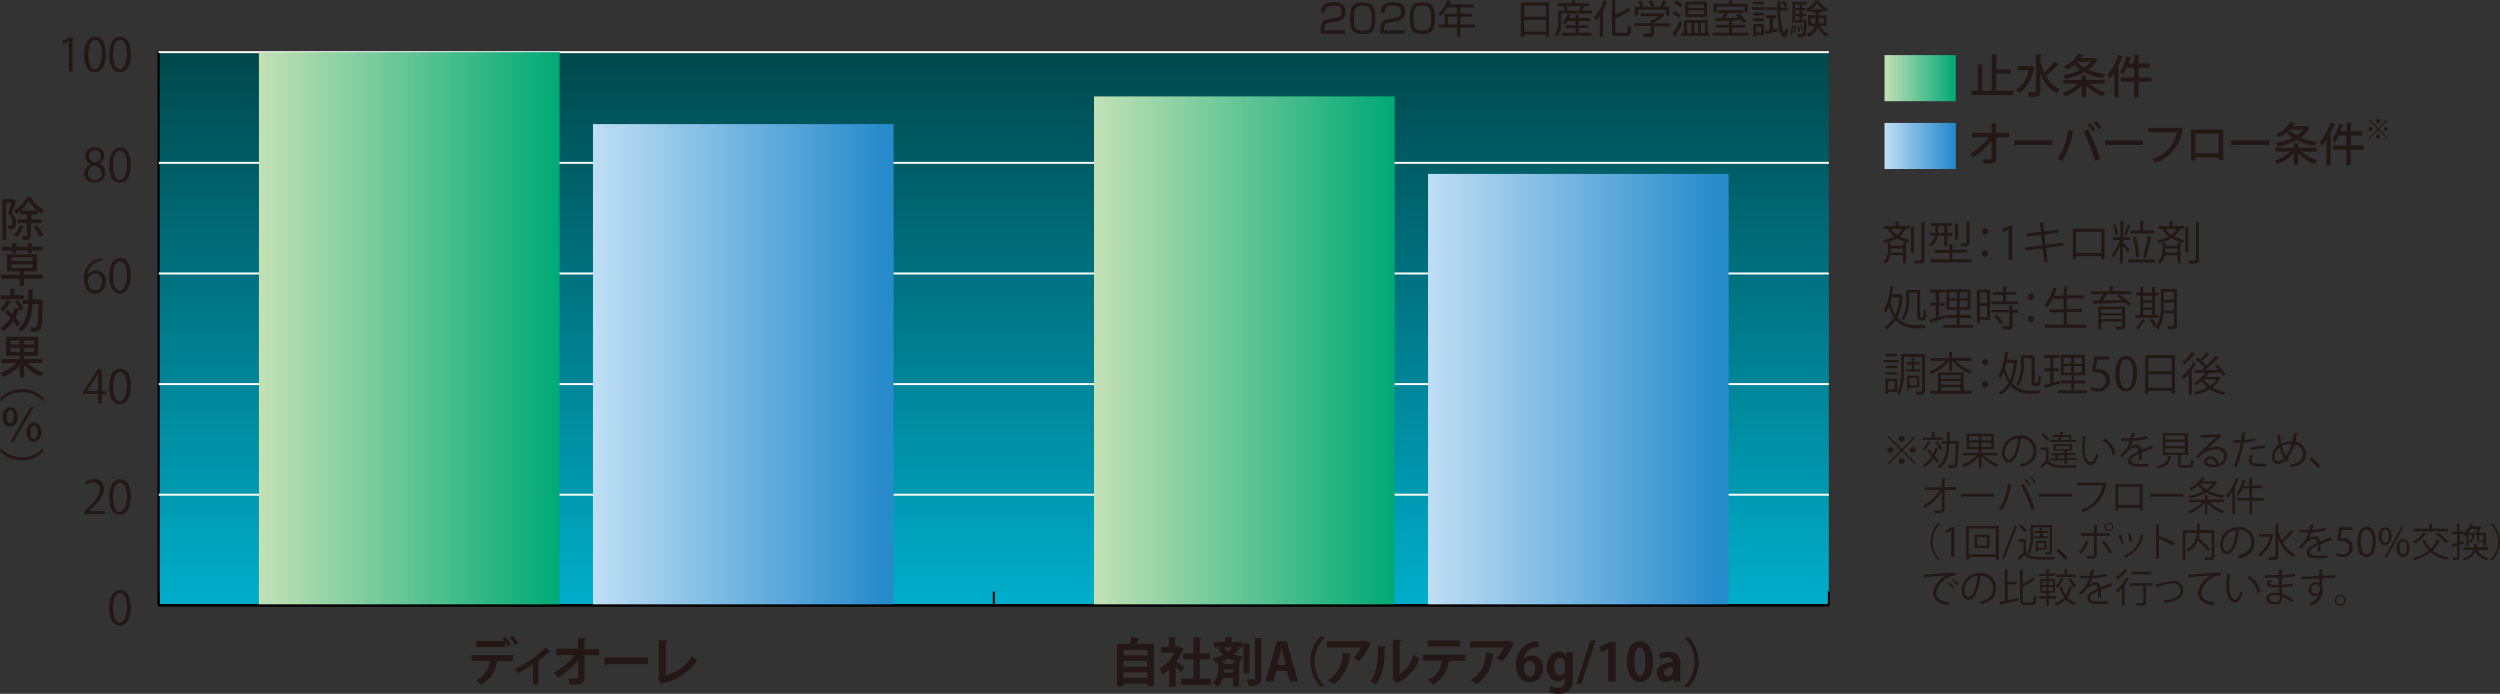 <svg xmlns="http://www.w3.org/2000/svg" xmlns:xlink="http://www.w3.org/1999/xlink" viewBox="0 0 381.94 106"><rect x="0" y="0" width="381.94" height="106" fill="#333333" stroke="none"/><defs><style>.cls-1{isolation:isolate;}.cls-2{mix-blend-mode:multiply;}.cls-3{fill:#231815;}.cls-4{fill:url(#名称未設定グラデーション_2);}.cls-5{fill:url(#名称未設定グラデーション_44);}.cls-6,.cls-8{fill:none;stroke-miterlimit:10;stroke-width:0.3px;}.cls-6{stroke:#000;}.cls-7{fill:url(#名称未設定グラデーション_71);}.cls-8{stroke:#fff;}.cls-9{fill:url(#名称未設定グラデーション_44-2);}.cls-10{fill:url(#名称未設定グラデーション_44-3);}.cls-11{fill:url(#名称未設定グラデーション_2-2);}.cls-12{fill:url(#名称未設定グラデーション_2-3);}</style><linearGradient id="名称未設定グラデーション_2" x1="287.91" y1="11.94" x2="298.79" y2="11.94" gradientUnits="userSpaceOnUse"><stop offset="0" stop-color="#c3e0b5"/><stop offset="0.92" stop-color="#10ad7a"/><stop offset="1" stop-color="#00a975"/></linearGradient><linearGradient id="名称未設定グラデーション_44" x1="287.91" y1="22.3" x2="298.79" y2="22.3" gradientUnits="userSpaceOnUse"><stop offset="0" stop-color="#bfdef4"/><stop offset="0.97" stop-color="#278acb"/></linearGradient><linearGradient id="名称未設定グラデーション_71" x1="151.83" y1="7.97" x2="151.83" y2="92.48" gradientUnits="userSpaceOnUse"><stop offset="0" stop-color="#00484c"/><stop offset="1" stop-color="#00aecb"/></linearGradient><linearGradient id="名称未設定グラデーション_44-2" x1="90.59" y1="55.72" x2="136.52" y2="55.72" xlink:href="#名称未設定グラデーション_44"/><linearGradient id="名称未設定グラデーション_44-3" x1="218.17" y1="59.52" x2="264.1" y2="59.52" xlink:href="#名称未設定グラデーション_44"/><linearGradient id="名称未設定グラデーション_2-2" x1="39.56" y1="50.23" x2="85.49" y2="50.23" xlink:href="#名称未設定グラデーション_2"/><linearGradient id="名称未設定グラデーション_2-3" x1="167.14" y1="53.61" x2="213.06" y2="53.61" xlink:href="#名称未設定グラデーション_2"/></defs><g class="cls-1"><g id="レイヤー_2" data-name="レイヤー 2"><g id="レイヤー_1-2" data-name="レイヤー 1"><g class="cls-2"><path class="cls-3" d="M305.1,14h2.63v.66h-6.42V14h1v-4l.85,0c0,.06-.06.1-.17.12V14h1.44V8.43l.88.05c0,.06-.06.1-.17.12v2.12h2.19v.66H305.1Z" transform="translate(-0.14 -0.14)"/><path class="cls-3" d="M310.5,10.19l.47.21a.22.22,0,0,1-.09.1,6,6,0,0,1-2.17,3.85,2.37,2.37,0,0,0-.54-.51,4.88,4.88,0,0,0,1.91-2.95h-1.7v-.67h2Zm1.39-.5a8.51,8.51,0,0,0,.55,1.54A11.88,11.88,0,0,0,314,9.54l.69.53a.26.26,0,0,1-.19,0,15.09,15.09,0,0,1-1.79,1.67,4.86,4.86,0,0,0,2.15,2.06,2.58,2.58,0,0,0-.52.61,5.74,5.74,0,0,1-2.47-3v2.63c0,.81-.35.91-1.72.91a3.12,3.12,0,0,0-.26-.74c.31,0,.61,0,.82,0,.41,0,.46,0,.46-.19V8.42l.87.05c0,.06-.06.11-.17.12Z" transform="translate(-0.14 -0.14)"/><path class="cls-3" d="M321.67,12.93h-2.28a6.15,6.15,0,0,0,2.43,1.35,2.65,2.65,0,0,0-.44.56,6.64,6.64,0,0,1-2.54-1.66V15h-.67V13.19a6.77,6.77,0,0,1-2.51,1.68,3.19,3.19,0,0,0-.43-.54,6.11,6.11,0,0,0,2.41-1.4h-2.26v-.59h2.79v-.68l.84.05s-.06.09-.17.11v.52h2.83ZM320.15,9l.49.27-.1.08a4.54,4.54,0,0,1-1.35,1.45,9.36,9.36,0,0,0,2.59.66,2.92,2.92,0,0,0-.4.59,8.63,8.63,0,0,1-2.82-.86,9.61,9.61,0,0,1-2.88,1,2.59,2.59,0,0,0-.32-.59,9.29,9.29,0,0,0,2.58-.77,5.13,5.13,0,0,1-.89-.78,6.72,6.72,0,0,1-1.11.75,1.83,1.83,0,0,0-.47-.49A4.85,4.85,0,0,0,317.6,8.4l.83.14a.17.17,0,0,1-.17.11c-.08.12-.17.25-.27.38h2Zm-2.64.6,0,0a4.13,4.13,0,0,0,1.06.85,4.18,4.18,0,0,0,1-.88Z" transform="translate(-0.14 -0.14)"/><path class="cls-3" d="M323.15,11.19a8.14,8.14,0,0,1-.72,1,6.65,6.65,0,0,0-.32-.66,8.81,8.81,0,0,0,1.67-3l.76.26c0,.06-.08.08-.18.08a14.19,14.19,0,0,1-.62,1.38l.22.07s-.06.09-.16.1V15h-.65Zm5.71.8v.63h-2V15h-.68V12.62h-2.06V12h2.06V10.48h-1.12a6.41,6.41,0,0,1-.54,1,3.38,3.38,0,0,0-.53-.32,7.69,7.69,0,0,0,1-2.45l.75.21c0,.05-.07.08-.16.08-.07.27-.16.55-.26.82h.87V8.51l.84.05s-.05.09-.16.11V9.84h1.72v.64h-1.72V12Z" transform="translate(-0.14 -0.14)"/></g><rect class="cls-4" x="287.91" y="8.42" width="10.89" height="7.04"/><g class="cls-2"><path class="cls-3" d="M307.1,21.1h-2l0,3.16c0,.87-.55.87-1.88.87a2.56,2.56,0,0,0-.18-.64h.57c.64,0,.79,0,.79-.24l0-2.63a9.6,9.6,0,0,1-2.82,2.56,2.66,2.66,0,0,0-.49-.52A9.1,9.1,0,0,0,304,21.1h-2.6v-.65h3V19l.88,0c0,.07-.07.12-.19.14v1.29h2Z" transform="translate(-0.14 -0.14)"/><path class="cls-3" d="M307.85,21.59h5.85v.7h-5.57a.3.3,0,0,1-.22.13Z" transform="translate(-0.14 -0.14)"/><path class="cls-3" d="M317,20.14c0,.06-.08.1-.19.12a10.51,10.51,0,0,1-1.65,4.47,3.78,3.78,0,0,0-.66-.35A9.46,9.46,0,0,0,316.08,20Zm3.21,4.55a27.21,27.21,0,0,0-1.79-4.47l.66-.31A25.25,25.25,0,0,1,321,24.38Zm-.8-5.75a5.64,5.64,0,0,1,.81,1l-.35.25a6.34,6.34,0,0,0-.8-1Zm.95-.3a5.18,5.18,0,0,1,.81,1l-.35.25a6.75,6.75,0,0,0-.8-1Z" transform="translate(-0.14 -0.14)"/><path class="cls-3" d="M321.71,21.59h5.85v.7H322a.3.3,0,0,1-.22.13Z" transform="translate(-0.14 -0.14)"/><path class="cls-3" d="M333.71,19.93a.25.25,0,0,1-.12.1,6.26,6.26,0,0,1-4.19,5,4.32,4.32,0,0,0-.47-.57,5.38,5.38,0,0,0,3.79-4.11h-4.39v-.67H333l.12-.08Z" transform="translate(-0.14 -0.14)"/><path class="cls-3" d="M339.81,19.93v4.68h-.7v-.42h-3.54v.43h-.69V19.93Zm-.71,3.6v-3h-3.54v3Z" transform="translate(-0.14 -0.14)"/><path class="cls-3" d="M341,21.59h5.85v.7h-5.57a.3.3,0,0,1-.22.13Z" transform="translate(-0.14 -0.14)"/><path class="cls-3" d="M354.08,23.3H351.8a6.13,6.13,0,0,0,2.43,1.34,2.65,2.65,0,0,0-.44.56,6.73,6.73,0,0,1-2.54-1.65v1.79h-.67V23.55a6.65,6.65,0,0,1-2.51,1.68,3.19,3.19,0,0,0-.43-.54,6.21,6.21,0,0,0,2.41-1.39h-2.26v-.59h2.79V22l.84.05c0,.06-.06.1-.17.11v.53h2.83Zm-1.52-3.93.49.26a.24.24,0,0,1-.1.08,4.57,4.57,0,0,1-1.35,1.46,9.36,9.36,0,0,0,2.59.65,2.92,2.92,0,0,0-.4.59,8.63,8.63,0,0,1-2.82-.86,9.61,9.61,0,0,1-2.88,1,2.82,2.82,0,0,0-.32-.59,9.29,9.29,0,0,0,2.58-.77,5.13,5.13,0,0,1-.89-.78,6.75,6.75,0,0,1-1.11.76,1.58,1.58,0,0,0-.47-.49,4.92,4.92,0,0,0,2.13-1.9l.83.14a.16.16,0,0,1-.17.11,4.44,4.44,0,0,1-.27.38h2Zm-2.64.59,0,0a4.13,4.13,0,0,0,1.06.85,4,4,0,0,0,1-.88Z" transform="translate(-0.14 -0.14)"/><path class="cls-3" d="M355.56,21.55a8.14,8.14,0,0,1-.72.95,6.5,6.5,0,0,0-.32-.65,9,9,0,0,0,1.67-3l.76.26c0,.06-.08.08-.18.08a14.36,14.36,0,0,1-.62,1.39l.22.06c0,.06-.06.09-.16.11v4.64h-.65Zm5.71.8V23h-2v2.36h-.68V23h-2.06v-.64h2.06V20.84H357.5a6.55,6.55,0,0,1-.54,1,2.8,2.8,0,0,0-.53-.33,7.59,7.59,0,0,0,1-2.45l.75.21c0,.05-.07.08-.16.08-.07.27-.16.55-.26.83h.87V18.87l.84.05s0,.1-.16.11v1.18H361v.63H359.3v1.51Z" transform="translate(-0.14 -0.14)"/><path class="cls-3" d="M362.12,18.38l1.35,1.34,1.34-1.34.12.11-1.35,1.35,1.35,1.34-.12.12L363.47,20l-1.35,1.35-.12-.12,1.35-1.35L362,18.49Zm.18,1.76a.3.3,0,0,1-.3-.3.31.31,0,1,1,.3.3Zm.86-1.46a.31.31,0,1,1,.61,0,.31.31,0,0,1-.3.3A.3.3,0,0,1,363.16,18.68Zm.61,2.32a.31.31,0,1,1-.3-.31A.31.31,0,0,1,363.77,21Zm.86-1.47a.31.31,0,0,1,.3.31.31.31,0,0,1-.61,0A.31.31,0,0,1,364.63,19.53Z" transform="translate(-0.14 -0.14)"/></g><rect class="cls-5" x="287.91" y="18.78" width="10.89" height="7.04"/><g class="cls-2"><path class="cls-3" d="M291.13,35.12l.23.07a.18.18,0,0,1-.16.06,3.14,3.14,0,0,1-.87,1,6.8,6.8,0,0,0,1.59.56,1,1,0,0,0-.26.42,6.9,6.9,0,0,1-1.72-.7,6.55,6.55,0,0,1-1.88.75,2,2,0,0,0-.24-.38,6.71,6.71,0,0,0,1.73-.63,4.49,4.49,0,0,1-1-1.07l.22-.07H288v-.43h1.71v-.76l.61,0c0,.05,0,.08-.14.09v.63h1.7v.43Zm-.25,2.57v-.51l.59,0c0,.05-.05.09-.14.09v3.1h-.45V39.13h-1.95a2.23,2.23,0,0,1-.71,1.29c-.09-.08-.25-.21-.35-.28a2.44,2.44,0,0,0,.7-1.93v-1l.58,0c0,.05,0,.08-.14.09v.38ZM289,35.12a3.93,3.93,0,0,0,.94.89,2.81,2.81,0,0,0,.83-.89Zm0,3c0,.21,0,.36,0,.62h1.89V38.1Zm3.68-3.28s-.05.09-.14.1V38.7h-.45V34.79Zm1-.76.6,0s-.05.08-.14.1v5.61c0,.57-.24.64-1.45.63a1.74,1.74,0,0,0-.16-.47h.61c.48,0,.54,0,.54-.17Z" transform="translate(-0.14 -0.14)"/><path class="cls-3" d="M297.18,36.14h-1a2.3,2.3,0,0,1-1,1.66,1.43,1.43,0,0,0-.32-.33,1.92,1.92,0,0,0,.88-1.33H295v-.42h.81V34.65h-.65v-.42h3.13v.42h-.65v1.07h.76v.42h-.76v1.55h-.45Zm1.22,3.63h3v.45H295v-.45h3v-1H295.7v-.43h2.21v-.9l.62,0s0,.09-.13.1v.76h2.24v.43H298.4Zm-2.16-5.12v1.07h.94V34.65Zm3.19-.33s-.05.08-.14.1v2.3h-.45V34.28Zm1.74-.33s0,.08-.13.1v3.13c0,.5-.29.53-1.25.53a1.62,1.62,0,0,0-.15-.42h.44c.5,0,.5,0,.5-.11V34Z" transform="translate(-0.14 -0.14)"/><path class="cls-3" d="M303.9,35.48a.48.48,0,1,1-.48-.48A.48.48,0,0,1,303.9,35.48Zm0,3.4a.48.48,0,1,1-.48-.47A.47.47,0,0,1,303.9,38.88Z" transform="translate(-0.14 -0.14)"/><path class="cls-3" d="M307,39.84v-4.7h0l-.86.5-.14-.43,1.08-.61h.5v5.24Z" transform="translate(-0.14 -0.14)"/><path class="cls-3" d="M312.72,38l.25,2.2-.5.06-.25-2.2-2.63.34-.06-.46,2.64-.34L312,36l-2.2.29-.06-.47,2.2-.28-.15-1.38.69,0c0,.07-.07.12-.17.15l.13,1.19,2.13-.28.06.48-2.13.27.18,1.57,2.63-.33.07.46Z" transform="translate(-0.14 -0.14)"/><path class="cls-3" d="M321.67,35.09v4.62h-.5v-.44h-3.86v.45h-.49V35.09Zm-.5,3.71V35.56h-3.86V38.8Z" transform="translate(-0.14 -0.14)"/><path class="cls-3" d="M324.51,37.23c.24.23.88.93,1,1.11l-.3.39a9.66,9.66,0,0,0-.74-1v2.69h-.45v-2.8a7.4,7.4,0,0,1-1,1.87,2.73,2.73,0,0,0-.24-.45A7.19,7.19,0,0,0,324,36.82h-1.06v-.44h1.15V33.93l.59,0c0,.05,0,.08-.14.09v2.32h1v.44h-1Zm-1.21-2.79a5,5,0,0,1,.42,1.49l-.38.11a5.14,5.14,0,0,0-.4-1.51Zm2.42.1s-.06.07-.14.07a11.74,11.74,0,0,1-.56,1.47l-.33-.12a10.45,10.45,0,0,0,.52-1.58Zm-.44,5.24h4.09v.46h-4.09Zm.31-4.4h1.51V33.92l.61,0c0,.06,0,.08-.14.1v1.32h1.66v.46h-3.64Zm.85.94a14.33,14.33,0,0,1,.5,3l-.47.09a14.28,14.28,0,0,0-.47-3Zm1.08,3.12a22.26,22.26,0,0,0,.73-3.23l.64.17a.23.23,0,0,1-.17.09,24.9,24.9,0,0,1-.78,3.09Z" transform="translate(-0.14 -0.14)"/><path class="cls-3" d="M333.07,35.12l.23.07a.18.18,0,0,1-.16.06,3.27,3.27,0,0,1-.87,1,6.8,6.8,0,0,0,1.59.56,1.17,1.17,0,0,0-.27.42,6.83,6.83,0,0,1-1.71-.7,6.55,6.55,0,0,1-1.88.75,1.66,1.66,0,0,0-.25-.38,6.57,6.57,0,0,0,1.73-.63,4.67,4.67,0,0,1-1-1.07l.22-.07h-.82v-.43h1.72v-.76l.6,0c0,.05,0,.08-.13.09v.63h1.7v.43Zm-.25,2.57v-.51l.58,0c0,.05,0,.09-.14.09v3.1h-.44V39.13h-1.95a2.25,2.25,0,0,1-.72,1.29,2.53,2.53,0,0,0-.35-.28,2.4,2.4,0,0,0,.7-1.93v-1l.59,0c0,.05,0,.08-.14.09v.38Zm-1.89-2.57a3.93,3.93,0,0,0,.94.89,2.93,2.93,0,0,0,.83-.89Zm0,3c0,.21,0,.36,0,.62h1.89V38.1Zm3.68-3.28s-.05.09-.14.1V38.7H334V34.79Zm1-.76.6,0s-.05.08-.14.1v5.61c0,.57-.24.64-1.45.63a2.22,2.22,0,0,0-.17-.47h.62c.48,0,.54,0,.54-.17Z" transform="translate(-0.14 -0.14)"/><path class="cls-3" d="M290.8,45.21a.14.14,0,0,1,0,.09,9.17,9.17,0,0,1-.78,3.35,3.58,3.58,0,0,0,3,1.17h1.37a1.52,1.52,0,0,0-.18.46H293a4,4,0,0,1-3.25-1.22,3.91,3.91,0,0,1-1.44,1.39,3.47,3.47,0,0,0-.29-.38,3.51,3.51,0,0,0,1.44-1.42,6,6,0,0,1-.72-1.72,5.3,5.3,0,0,1-.51,1c-.07-.08-.23-.24-.32-.32a9.51,9.51,0,0,0,1-3.72l.6.11a.15.15,0,0,1-.16.09c-.05.34-.1.68-.16,1h1.33Zm-1.67.35c-.05.23-.11.46-.16.68a6.19,6.19,0,0,0,.72,2,8.28,8.28,0,0,0,.61-2.66Zm2.69-.71v1a5.77,5.77,0,0,1-.8,3.26,1.85,1.85,0,0,0-.37-.25,5.22,5.22,0,0,0,.73-3V44.44h2.11v3.78c0,.35,0,.4.15.4s.26,0,.3,0a4.44,4.44,0,0,0,.08-1.2.9.9,0,0,0,.35.18c0,1.16,0,1.48-.54,1.48h-.3c-.49,0-.49-.33-.49-.85V44.85Z" transform="translate(-0.14 -0.14)"/><path class="cls-3" d="M296.36,46.84v1.74l.95-.28s0,.09.06.41c-.82.26-1.68.54-2.22.7a.12.12,0,0,1-.09.1l-.19-.51c.29-.08.64-.17,1-.29V46.84H295V46.4h.87V44.83H295v-.45h2.32v.45h-.92V46.4h.85v.44Zm3.18,2.94h2v.43H297v-.43h2.1V48.69h-1.64v-.42h1.64v-.82h-1.6V44.34h3.68v3.11h-1.64v.82h1.73v.42h-1.73Zm-1.61-5v.94h1.17v-.94Zm0,2.28h1.17v-1h-1.17Zm2.81-1.34v-.94h-1.2v.94Zm0,1.34v-1h-1.2v1Z" transform="translate(-0.14 -0.14)"/><path class="cls-3" d="M304.16,44.39V49h-1.54v.57h-.45V44.39Zm-.44.44h-1.1v1.64h1.1Zm-1.1,3.77h1.1V46.9h-1.1Zm4-2.41h1.84v.42h-4.13v-.42h1.83v-1h-1.53v-.42h1.53v-.87l.6,0c0,.05-.05.09-.14.1v.74h1.56v.42h-1.56Zm1.11.62s0,.08-.13.09v.6h.85v.42h-.85v2c0,.29-.06.42-.28.5a4.54,4.54,0,0,1-1.15.07A1.68,1.68,0,0,0,306,50h.7c.39,0,.43,0,.43-.14v-2h-2.78V47.5h2.78v-.72Zm-2,2.91a5.42,5.42,0,0,0-.92-1.26l.38-.23a5.17,5.17,0,0,1,.94,1.23Z" transform="translate(-0.14 -0.14)"/><path class="cls-3" d="M310.9,45.48a.48.48,0,1,1-.48-.48A.48.48,0,0,1,310.9,45.48Zm0,3.4a.48.48,0,1,1-.48-.47A.47.47,0,0,1,310.9,48.88Z" transform="translate(-0.14 -0.14)"/><path class="cls-3" d="M315.91,49.75h2.94v.46h-6.33v-.46h2.91V47.87h-2.14v-.46h2.14V45.79h-1.72a5.3,5.3,0,0,1-.84,1.3,3,3,0,0,0-.39-.29,6.9,6.9,0,0,0,1.36-2.74l.61.17a.17.17,0,0,1-.16.07c-.11.35-.23.7-.37,1h1.51v-1.4l.63,0c0,.05-.05.08-.15.09v1.27h2.61v.46h-2.61v1.62h2.35v.46h-2.35Z" transform="translate(-0.14 -0.14)"/><path class="cls-3" d="M325.82,44.65v.43h-3.73l.06,0s-.07.06-.15.06a9.36,9.36,0,0,1-.69.88L324.4,46a9.61,9.61,0,0,0-.88-.63l.37-.25a11.1,11.1,0,0,1,1.83,1.43l-.39.29a5.43,5.43,0,0,0-.48-.47c-1.73.07-3.56.13-4.71.15a.15.15,0,0,1-.11.11l-.2-.55h.95a8.48,8.48,0,0,0,.69-1h-1.92v-.43h2.87v-.73l.62,0c0,.05-.05.08-.14.09v.59Zm-1,2.33v2.93c0,.27-.07.39-.28.46a5.22,5.22,0,0,1-1.14.06,1.88,1.88,0,0,0-.16-.39h1c.11,0,.14,0,.14-.14v-.65h-3.22v1.18h-.47V47Zm-.48.4h-3.22V48h3.22Zm-3.22,1.52h3.22v-.58h-3.22Z" transform="translate(-0.14 -0.14)"/><path class="cls-3" d="M329.93,48.27v.43h-3.52v-.43h.71v-3h-.61v-.43h.61V44l.56,0c0,.05,0,.08-.13.09v.75h1.37V44l.57,0c0,.05,0,.08-.13.09v.75h.53v.43h-.53v3Zm-2,.78s-.07.06-.14.06a5,5,0,0,1-1,1.32,2.27,2.27,0,0,0-.35-.26,4,4,0,0,0,1-1.3Zm1-3.73h-1.37V46h1.37Zm-1.37,1.08v.71h1.37V46.4Zm0,1.1v.77h1.37V47.5Zm5.15-3.21v5.55c0,.57-.25.61-1.31.6a1.72,1.72,0,0,0-.14-.46l.6,0c.36,0,.4,0,.4-.16V48h-1.6a4.82,4.82,0,0,1-.82,2.47,1.29,1.29,0,0,0-.37-.28c.07-.08.13-.18.2-.27s-.32.18-.39.22a5.27,5.27,0,0,0-.73-1.08l.38-.21a7.08,7.08,0,0,1,.74,1,6.1,6.1,0,0,0,.6-3V44.29Zm-2,2.58c0,.22,0,.46,0,.72h1.57V46.35H330.7Zm1.55-2.15H330.7v1.21h1.55Z" transform="translate(-0.14 -0.14)"/><path class="cls-3" d="M290.19,55.12v.39h-2.28v-.39ZM290,60h-1.42v.34h-.39V58H290Zm0-4v.38H288.2v-.38Zm-1.81,1.34V57H290v.39ZM290,54.18v.39h-1.75v-.39Zm-.39,4.19h-1v1.26h1Zm4.61-4.14v5.58c0,.62-.29.62-1.34.62a2.1,2.1,0,0,0-.14-.47h.89c.12,0,.14,0,.14-.16V54.65H291v2.11a8.1,8.1,0,0,1-.67,3.73,1.46,1.46,0,0,0-.38-.27,7.33,7.33,0,0,0,.62-3.46V54.23Zm-2.86,2.34h.84v-.73h-.77v-.37h.77V54.8l.52,0c0,.05,0,.08-.13.1v.54h.78v.37h-.78v.73h.9v.37h-2.13Zm2,2.77h-1.49v.29h-.36V57.52h1.85ZM293,57.89h-1.12V59H293Z" transform="translate(-0.14 -0.14)"/><path class="cls-3" d="M301.32,55.28h-2.41a6.31,6.31,0,0,0,2.55,1.57,1.34,1.34,0,0,0-.32.39,6.92,6.92,0,0,1-2.75-2v1.54h-.47V55.28a6.91,6.91,0,0,1-2.72,2,2.25,2.25,0,0,0-.31-.37,6.34,6.34,0,0,0,2.49-1.64H295v-.43h2.89v-.93l.6,0c0,.05,0,.08-.13.09v.79h2.93Zm-1.18,1.77v2.8h1.2v.43H295v-.43h1.21v-2.8Zm-.48.4h-3V58h3Zm0,1.47v-.55h-3v.55Zm-3,.37v.56h3v-.56Z" transform="translate(-0.14 -0.14)"/><path class="cls-3" d="M303.9,55.48a.48.48,0,1,1-.48-.48A.48.48,0,0,1,303.9,55.48Zm0,3.4a.48.48,0,1,1-.48-.47A.47.47,0,0,1,303.9,58.88Z" transform="translate(-0.14 -0.14)"/><path class="cls-3" d="M308.3,55.21a.14.14,0,0,1,0,.09,9.17,9.17,0,0,1-.78,3.35,3.58,3.58,0,0,0,3,1.17h1.37a1.52,1.52,0,0,0-.18.46h-1.21a4,4,0,0,1-3.25-1.22,3.91,3.91,0,0,1-1.44,1.39,3.47,3.47,0,0,0-.29-.38A3.51,3.51,0,0,0,307,58.65a6,6,0,0,1-.72-1.72,5.3,5.3,0,0,1-.51,1c-.07-.08-.23-.24-.32-.32a9.51,9.51,0,0,0,1-3.72l.6.11a.15.15,0,0,1-.16.09c-.05.34-.1.68-.16,1H308Zm-1.67.35c-.05.23-.11.46-.16.68a6.19,6.19,0,0,0,.72,2,8.28,8.28,0,0,0,.61-2.66Zm2.69-.71v1a5.77,5.77,0,0,1-.8,3.26,1.85,1.85,0,0,0-.37-.25,5.22,5.22,0,0,0,.73-3V54.44H311v3.78c0,.35,0,.4.15.4s.26,0,.3,0a4.44,4.44,0,0,0,.08-1.2.9.9,0,0,0,.35.18c0,1.16,0,1.48-.54,1.48H311c-.49,0-.49-.33-.49-.85V54.85Z" transform="translate(-0.14 -0.14)"/><path class="cls-3" d="M313.86,56.84v1.74l.95-.28s0,.09.06.41c-.82.26-1.68.54-2.22.7a.12.12,0,0,1-.09.1l-.19-.51c.29-.08.64-.17,1-.29V56.84h-.87V56.4h.87V54.83h-.94v-.45h2.32v.45h-.92V56.4h.85v.44ZM317,59.78h2v.43h-4.5v-.43h2.1V58.69H315v-.42h1.64v-.82H315V54.34h3.68v3.11H317v.82h1.73v.42H317Zm-1.61-5v.94h1.17v-.94Zm0,2.28h1.17v-1h-1.17Zm2.81-1.34v-.94H317v.94Zm0,1.34v-1H317v1Z" transform="translate(-0.14 -0.14)"/><path class="cls-3" d="M322.43,54.6v.48h-1.89l-.21,1.49a2.1,2.1,0,0,1,.4,0,1.62,1.62,0,0,1,1.77,1.61,1.74,1.74,0,0,1-1.81,1.78,2.31,2.31,0,0,1-1.2-.31l.16-.46a1.89,1.89,0,0,0,1,.3,1.19,1.19,0,0,0,1.22-1.24c0-.72-.46-1.23-1.44-1.23a4.12,4.12,0,0,0-.68,0l.33-2.44Z" transform="translate(-0.14 -0.14)"/><path class="cls-3" d="M323.31,57.24c0-1.84.71-2.73,1.69-2.73s1.61.94,1.61,2.66-.64,2.76-1.68,2.76S323.31,59,323.31,57.24Zm2.71,0c0-1.31-.32-2.22-1-2.22s-1.07.84-1.07,2.22.39,2.25,1.05,2.25S326,58.44,326,57.2Z" transform="translate(-0.14 -0.14)"/><path class="cls-3" d="M327.87,54.39h4.55v5.89h-.49v-.42h-3.58v.47h-.48Zm4.06.47h-3.58v2h3.58Zm-3.58,4.53h3.58V57.33h-3.58Z" transform="translate(-0.14 -0.14)"/><path class="cls-3" d="M334.54,57.22a7.23,7.23,0,0,1-.8.84c-.06-.09-.18-.29-.26-.39a8.45,8.45,0,0,0,1.76-2.18l.51.22s-.07.06-.15.06a10.49,10.49,0,0,1-.6.87l.13,0s-.05.08-.14.1v3.66h-.45Zm1-3.08a.13.13,0,0,1-.14.06,9.54,9.54,0,0,1-1.59,1.67,3,3,0,0,0-.27-.35A6.67,6.67,0,0,0,335,53.93Zm3.53,3.54.33.15s0,.05-.07.07a4.05,4.05,0,0,1-1.2,1.43,6.46,6.46,0,0,0,2,.72,1.41,1.41,0,0,0-.29.4,6.52,6.52,0,0,1-2.12-.86,6.77,6.77,0,0,1-2.14.86,2,2,0,0,0-.24-.4,6.57,6.57,0,0,0,2-.73,4.66,4.66,0,0,1-.9-.93,6,6,0,0,1-.85.65,3.08,3.08,0,0,0-.3-.33,6.07,6.07,0,0,0,1.77-1.63l-1.45.05a.14.14,0,0,1-.11.1l-.15-.53,1.09,0,.49-.41a9.53,9.53,0,0,0-1.36-1.2l.29-.3.42.31a8.06,8.06,0,0,0,.92-1.16l.5.27a.18.18,0,0,1-.15.06,13.29,13.29,0,0,1-1,1.08,7.41,7.41,0,0,1,.69.63,16.62,16.62,0,0,0,1.39-1.47l.51.27s-.08.06-.16.05a20.42,20.42,0,0,1-1.94,1.85l2.08,0c-.19-.23-.38-.45-.57-.65l.36-.21a7.8,7.8,0,0,1,1.21,1.52l-.39.23a3.86,3.86,0,0,0-.33-.51l-1.79.07.07,0a.16.16,0,0,1-.15.06,6.88,6.88,0,0,1-.43.55H339Zm-2.27.4,0,0a3.74,3.74,0,0,0,1,1,3.54,3.54,0,0,0,1-1Z" transform="translate(-0.14 -0.14)"/></g><g class="cls-2"><path class="cls-3" d="M288.69,66.74l2,2,2-2,.17.17-2,2,2,2-.17.17-2-2-2,2-.17-.17,2-2-2-2Zm.27,2.6a.45.45,0,0,1-.45-.45.45.45,0,1,1,.45.45Zm1.26-2.16a.45.45,0,0,1,.45-.45.46.46,0,0,1,.45.45.45.45,0,0,1-.45.45A.45.45,0,0,1,290.22,67.18Zm.9,3.42a.45.45,0,0,1-.45.45.45.45,0,0,1,0-.9A.45.45,0,0,1,291.12,70.6Zm1.26-2.16a.46.46,0,0,1,.45.45.45.45,0,0,1-.45.45.45.45,0,0,1,0-.9Z" transform="translate(-0.14 -0.14)"/><path class="cls-3" d="M295.15,67.69s-.06.06-.13,0A4.5,4.5,0,0,1,294.1,69a1.41,1.41,0,0,0-.29-.25,3.51,3.51,0,0,0,.87-1.2Zm1.78-.74v.38h-3V67h1.35v-.84l.51,0s0,.07-.12.08V67Zm-2.16,1.83c.22.22.46.47.69.72a6.29,6.29,0,0,0,.36-.92l.49.14s-.06.06-.13.06a6.79,6.79,0,0,1-.44,1,7.42,7.42,0,0,1,.66.88l-.29.3a6.76,6.76,0,0,0-.58-.82,4.46,4.46,0,0,1-1.38,1.42,2.51,2.51,0,0,0-.26-.31,3.9,3.9,0,0,0,1.37-1.42c-.24-.29-.51-.58-.76-.83Zm1.32-1.24a4.66,4.66,0,0,1,.77,1.16l-.34.2a4.77,4.77,0,0,0-.75-1.2Zm3.05,0h.23a.66.66,0,0,0,0,.14c-.07,2.62-.13,3.46-.32,3.72s-.3.22-.69.22h-.51a.89.89,0,0,0-.12-.39c.33,0,.64,0,.78,0a.21.21,0,0,0,.18-.08c.15-.19.22-1,.28-3.24h-1c-.08,1.54-.37,2.94-1.48,3.76a1.42,1.42,0,0,0-.31-.29c1-.73,1.31-2,1.39-3.47h-.81v-.39h.82c0-.45,0-.91,0-1.39l.55,0c0,.06-.06.09-.15.1,0,.42,0,.85,0,1.26Z" transform="translate(-0.14 -0.14)"/><path class="cls-3" d="M305.33,69.71h-2.09a6.11,6.11,0,0,0,2.26,1.44,2.45,2.45,0,0,0-.29.35,6.94,6.94,0,0,1-2.34-1.67v1.85h-.41V69.86a6.05,6.05,0,0,1-2.33,1.63,2.2,2.2,0,0,0-.28-.34,5.66,5.66,0,0,0,2.25-1.44H300v-.38h2.45v-.54H300.6V66.4h4.17v2.39h-1.9v.54h2.46ZM301,66.76v.66h1.46v-.66Zm0,1.68h1.46v-.68H301Zm3.37-1v-.66h-1.5v.66Zm0,1v-.68h-1.5v.68Z" transform="translate(-0.14 -0.14)"/><path class="cls-3" d="M309,67.2a.18.18,0,0,1-.15.1c-.22,1.86-.84,3.49-1.84,3.49-.5,0-1-.51-1-1.46a2.63,2.63,0,0,1,2.7-2.64A2.22,2.22,0,0,1,311.25,69c0,1.42-.82,2.11-2.28,2.45a1.85,1.85,0,0,0-.25-.37c1.38-.26,2.09-.93,2.09-2.06a1.84,1.84,0,0,0-2-1.89h-.18Zm-.58-.08a2.21,2.21,0,0,0-2,2.2c0,.64.27,1.05.56,1.05C307.77,70.37,308.29,68.77,308.44,67.12Z" transform="translate(-0.14 -0.14)"/><path class="cls-3" d="M313.1,68.51v2c.46.71,1.34.71,2.47.71.66,0,1.43,0,1.89,0a1.56,1.56,0,0,0-.12.4l-1.67,0c-1.32,0-2.15,0-2.74-.74-.28.27-.56.53-.79.73,0,0,0,.08-.05.1l-.23-.42c.25-.2.57-.46.85-.72V68.89h-.79v-.38Zm-.81-2.25a4.54,4.54,0,0,1,.92,1l-.33.24a5,5,0,0,0-.9-1ZM315.55,71v-.53h-2.18v-.31h.78v-.48h-.6v-.3h2V69h-1.66V68h2.81v1h-.65s0,.07-.12.08v.26h1.28v.3h-1.28v.48h1.44v.31h-1.44V71Zm1.82-3.65v.31h-4v-.31h1.16a4.72,4.72,0,0,0,.16-.45h-.93v-.3h1c.05-.17.1-.33.14-.48l.5.07s-.06.07-.14.07l-.1.34h1.43v.75Zm-3.11.9v.5h2.05v-.5Zm.26,1.91h1v-.48h-1Zm1.73-3.26h-1.14c-.05.16-.11.31-.16.45h1.3Z" transform="translate(-0.14 -0.14)"/><path class="cls-3" d="M318.91,66.92a.17.17,0,0,1-.17.09,10.17,10.17,0,0,0-.11,1.5c0,.22,0,.43,0,.63.08,1,.49,1.63,1,1.63.24,0,.55-.61.77-1.29a1.52,1.52,0,0,0,.35.26c-.28.81-.63,1.47-1.13,1.48-.76,0-1.28-.91-1.37-2.06,0-.23,0-.48,0-.75a14.21,14.21,0,0,1,.09-1.61Zm4,2.79a3,3,0,0,0-1.51-2.26l.26-.32a3.31,3.31,0,0,1,1.7,2.44Z" transform="translate(-0.14 -0.14)"/><path class="cls-3" d="M329.05,68.68h0a.18.18,0,0,1-.09,0c-.45.15-1.12.4-1.62.61a3.47,3.47,0,0,1,0,.47c0,.19,0,.41,0,.64l-.43,0c0-.22,0-.5,0-.73a1.77,1.77,0,0,0,0-.24c-.68.33-1.23.73-1.23,1.09s.41.52,1.24.52a13.13,13.13,0,0,0,1.51-.06v.4c-.35,0-.89.05-1.51.05-1.15,0-1.66-.28-1.66-.89s.7-1,1.6-1.49c0-.37-.21-.56-.45-.56a2,2,0,0,0-1.43.84c-.17.19-.4.42-.66.66l-.29-.3a4.18,4.18,0,0,0,1.51-2.21h-1.34V67.1h1.44c.07-.28.12-.54.17-.86l.58.07c0,.06-.06.1-.15.11a6.58,6.58,0,0,1-.15.67,8.75,8.75,0,0,0,2.07-.35l.07.4a9.39,9.39,0,0,1-2.25.34,4.19,4.19,0,0,1-.43,1h0a1.59,1.59,0,0,1,1-.39c.41,0,.67.29.74.78.51-.23,1.14-.48,1.62-.66Z" transform="translate(-0.14 -0.14)"/><path class="cls-3" d="M331.92,69.89s-.06.07-.13.07c-.16.86-.51,1.44-1.92,1.73a1.46,1.46,0,0,0-.22-.35c1.29-.24,1.61-.7,1.73-1.51ZM333.25,71c0,.18.05.21.32.21h1c.25,0,.3-.11.32-.87a1,1,0,0,0,.37.17c-.05.87-.16,1.09-.66,1.09h-1c-.55,0-.7-.13-.7-.6V69.66h-2.31V66.32h3.82v3.34h-1.1Zm-2.33-4.36v.65h3v-.65Zm0,1v.66h3v-.66Zm0,1v.67h3v-.67Z" transform="translate(-0.14 -0.14)"/><path class="cls-3" d="M337.33,68.74a3.66,3.66,0,0,1,1.48-.35,1.4,1.4,0,0,1,1.56,1.44c0,1.09-1,1.69-2.16,1.69-.78,0-1.32-.31-1.32-.84a.91.91,0,0,1,1-.81A1.27,1.27,0,0,1,339.1,71a1.17,1.17,0,0,0,.83-1.12c0-.65-.48-1.06-1.24-1.06a3.4,3.4,0,0,0-2.17.78,8.36,8.36,0,0,0-.58.61l-.31-.31c.54-.56,2.26-2.2,3.07-3-.34,0-1.54.1-2.23.12a.16.16,0,0,1-.12.09l-.05-.51c.81,0,2.36-.07,2.79-.13l.09,0,.32.39a.38.38,0,0,1-.14.05c-.43.35-1.57,1.41-2,1.86Zm.82,2.4a2.44,2.44,0,0,0,.55-.06.93.93,0,0,0-.85-.85c-.31,0-.59.17-.59.44S337.76,71.14,338.15,71.14Z" transform="translate(-0.14 -0.14)"/><path class="cls-3" d="M344.75,67.42a7.17,7.17,0,0,1-1.84.34,16.16,16.16,0,0,1-1.1,3.75l-.43-.16a12.84,12.84,0,0,0,1.08-3.57h-1.1v-.41h1.17c.06-.38.12-.8.16-1.17l.61.06c0,.07-.08.11-.17.12,0,.26-.1.59-.15,1a6.76,6.76,0,0,0,1.68-.33Zm1.59,4h-.55a6,6,0,0,1-1.42-.13.85.85,0,0,1-.67-.83,1.45,1.45,0,0,1,.37-.87l.36.15a1.11,1.11,0,0,0-.31.67c0,.47.46.59,1.55.59.22,0,.45,0,.67,0ZM344,68.52a7.36,7.36,0,0,1,2.18-.3v.41a6.53,6.53,0,0,0-2.08.27Z" transform="translate(-0.14 -0.14)"/><path class="cls-3" d="M351.21,66.37c0,.06-.08.08-.16.09a11.47,11.47,0,0,1-.24,1.17,1.85,1.85,0,0,1,1.63,1.88c0,1.07-.81,1.75-2.33,2-.06-.13-.13-.26-.19-.37,1.32-.17,2.08-.71,2.08-1.59a1.49,1.49,0,0,0-1.31-1.5,6.27,6.27,0,0,1-1.09,2.14,2.54,2.54,0,0,0,.28.29l-.31.29a3.79,3.79,0,0,1-.26-.29,1.8,1.8,0,0,1-1.21.56c-.53,0-.86-.45-.86-1.11a2.19,2.19,0,0,1,1.06-1.84c-.11-.45-.21-1-.29-1.49h.57a.14.14,0,0,1-.12.13c.06.41.12.82.21,1.19a3.39,3.39,0,0,1,1.56-.33h.14a11,11,0,0,0,.24-1.31Zm-2.13,3.76a6.66,6.66,0,0,1-.67-1.66,1.73,1.73,0,0,0-.77,1.4c0,.43.16.74.48.74A1.4,1.4,0,0,0,349.08,70.13Zm.27-.33a5.28,5.28,0,0,0,.92-1.86h-.21a2.76,2.76,0,0,0-1.31.32A6,6,0,0,0,349.35,69.8Z" transform="translate(-0.14 -0.14)"/><path class="cls-3" d="M353.3,70a12.17,12.17,0,0,1,1.35,1.33l-.36.33A13.92,13.92,0,0,0,353,70.31Z" transform="translate(-0.14 -0.14)"/><path class="cls-3" d="M299,75h-1.79l0,2.91c0,.61-.39.63-1.5.62a1.86,1.86,0,0,0-.1-.39h1c.15,0,.22-.11.21-.22l0-2.59a8.75,8.75,0,0,1-2.58,2.41,1.87,1.87,0,0,0-.3-.33,8,8,0,0,0,2.62-2.4h-2.38v-.41h2.63V73.28l.57,0c0,.07-.06.1-.15.11v1.16H299Z" transform="translate(-0.14 -0.14)"/><path class="cls-3" d="M299.77,75.57h5V76H300a.27.27,0,0,1-.19.11Z" transform="translate(-0.14 -0.14)"/><path class="cls-3" d="M307.5,74.21c0,.05-.06.09-.15.09a9.11,9.11,0,0,1-1.44,3.85,1.56,1.56,0,0,0-.4-.22,8.21,8.21,0,0,0,1.39-3.84Zm3,3.9a20.61,20.61,0,0,0-1.59-3.86l.39-.19A19.35,19.35,0,0,1,311,77.94Zm-.87-4.82a4,4,0,0,1,.73.89l-.22.16a4.38,4.38,0,0,0-.74-.88Zm.79-.31a4.94,4.94,0,0,1,.74.88L311,74a4.67,4.67,0,0,0-.74-.88Z" transform="translate(-0.14 -0.14)"/><path class="cls-3" d="M311.65,75.57h5V76h-4.78a.27.27,0,0,1-.19.11Z" transform="translate(-0.14 -0.14)"/><path class="cls-3" d="M322,74a.16.16,0,0,1-.07.07,5.3,5.3,0,0,1-3.62,4.31,3,3,0,0,0-.27-.35,4.75,4.75,0,0,0,3.36-3.76h-3.92v-.4h4.07l.09,0Z" transform="translate(-0.14 -0.14)"/><path class="cls-3" d="M327.48,74.1v4h-.43v-.38h-3.3v.39h-.42v-4Zm-.43,3.18V74.5h-3.3v2.78Z" transform="translate(-0.14 -0.14)"/><path class="cls-3" d="M328.69,75.57h5V76h-4.78a.27.27,0,0,1-.19.11Z" transform="translate(-0.14 -0.14)"/><path class="cls-3" d="M339.87,76.85h-2.13A5.28,5.28,0,0,0,340,78.2a1.76,1.76,0,0,0-.27.34A5.65,5.65,0,0,1,337.36,77v1.73H337V76.94a5.78,5.78,0,0,1-2.32,1.62,2.1,2.1,0,0,0-.26-.33,5.35,5.35,0,0,0,2.2-1.38h-2.09v-.37H337v-.67l.53,0s0,.07-.12.08v.56h2.51Zm-1.31-3.2.3.17s-.05,0-.07.06a3.89,3.89,0,0,1-1.22,1.27,7.77,7.77,0,0,0,2.36.67,1.41,1.41,0,0,0-.24.36,7.51,7.51,0,0,1-2.49-.8,8.29,8.29,0,0,1-2.51.9,1.11,1.11,0,0,0-.2-.37,7.65,7.65,0,0,0,2.34-.76,4,4,0,0,1-.91-.82,5.15,5.15,0,0,1-1,.72,1.33,1.33,0,0,0-.29-.29,4.47,4.47,0,0,0,1.86-1.66l.53.09a.14.14,0,0,1-.14.07,3.32,3.32,0,0,1-.3.42h1.95Zm-2.33.38,0,0a3.36,3.36,0,0,0,1,.87,3.43,3.43,0,0,0,1-.91Z" transform="translate(-0.14 -0.14)"/><path class="cls-3" d="M341.2,75.23a7.2,7.2,0,0,1-.74,1,2,2,0,0,0-.21-.38,7.74,7.74,0,0,0,1.5-2.7l.48.16s-.06.06-.14.06a9.75,9.75,0,0,1-.55,1.24l.17,0a.12.12,0,0,1-.13.07v4h-.38Zm4.8,1v.39h-1.8v2.09h-.4V76.6h-1.87v-.39h1.87V74.75h-1.08a4.85,4.85,0,0,1-.53,1,2.59,2.59,0,0,0-.33-.19,6.54,6.54,0,0,0,.91-2.16l.49.13s-.06.07-.13.07c-.08.26-.17.53-.26.8h.93V73.18l.53,0c0,.05-.05.08-.13.08v1.08h1.57v.38H344.2v1.46Z" transform="translate(-0.14 -0.14)"/><path class="cls-3" d="M296.58,80.13a3.8,3.8,0,0,0,0,5.52v0h-.36a4,4,0,0,1,0-5.58h.36Z" transform="translate(-0.14 -0.14)"/><path class="cls-3" d="M298.23,85.17v-4h0l-.74.42-.12-.37.93-.52h.42v4.49Z" transform="translate(-0.14 -0.14)"/><path class="cls-3" d="M300.51,80.49h5v5.16h-.42v-.42h-4.13v.42h-.41Zm.41,4.34h4.13V80.89h-4.13Zm.91-3h2.27v2h-2.27Zm1.89,1.69V82.18H302.2v1.34Z" transform="translate(-0.14 -0.14)"/><path class="cls-3" d="M306.37,85.44H306l1.9-4.91h.42Z" transform="translate(-0.14 -0.14)"/><path class="cls-3" d="M309.66,82.51v2c.47.72,1.35.72,2.39.72.69,0,1.53,0,2,0a1.55,1.55,0,0,0-.13.38l-1.68,0c-1.34,0-2.18,0-2.77-.74-.26.27-.54.53-.77.74,0,0,0,.07-.05.09l-.23-.4c.25-.2.56-.46.84-.72V82.89h-.78v-.38Zm-.8-2.26a4.25,4.25,0,0,1,.95,1l-.34.23a4,4,0,0,0-.92-1Zm1.88.45v1.23a5.73,5.73,0,0,1-.57,2.84,1.9,1.9,0,0,0-.33-.22,5.11,5.11,0,0,0,.53-2.62V80.35h3.27V84.4c0,.45-.23.46-1,.46a1.45,1.45,0,0,0-.12-.35h.42c.33,0,.36,0,.36-.12V80.7Zm.24,1.4h.81v-.52H311v-.31h.75v-.49l.47,0s0,.07-.12.08v.38H313v.31h-.82v.52H313v.3h-2Zm.51,2v.31h-.33V82.77h1.63V84.1Zm1-1h-1v.74h1Z" transform="translate(-0.14 -0.14)"/><path class="cls-3" d="M314.67,84A12.17,12.17,0,0,1,316,85.35l-.35.33a14.06,14.06,0,0,0-1.32-1.37Z" transform="translate(-0.14 -0.14)"/><path class="cls-3" d="M319.19,82.93a5,5,0,0,1-1.12,1.77l-.35-.23a4.14,4.14,0,0,0,1.08-1.69Zm1.29-.92v2.81c0,.66-.47.66-1.43.66a2.73,2.73,0,0,0-.13-.41h.88a.22.22,0,0,0,.24-.25V82h-2V81.6h2V80.34l.57,0c0,.06,0,.1-.13.11V81.6h2V82Zm1.07.73a11.23,11.23,0,0,1,1.26,1.75l-.38.22a11,11,0,0,0-1.22-1.78Zm.78-2.76a.67.67,0,1,1-.68.67A.67.67,0,0,1,322.33,80Zm.47.67a.47.47,0,0,0-.47-.48.48.48,0,1,0,.47.48Z" transform="translate(-0.14 -0.14)"/><path class="cls-3" d="M324.14,81.88a6.41,6.41,0,0,1,.45,1.29l-.34.09a6.71,6.71,0,0,0-.44-1.28Zm3.58.05s-.07.06-.13,0a4.62,4.62,0,0,1-2.8,3.42,2.83,2.83,0,0,0-.23-.28,4.25,4.25,0,0,0,2.69-3.33Zm-2.13-.33a8.48,8.48,0,0,1,.29,1.36l-.36.06a7.07,7.07,0,0,0-.28-1.35Z" transform="translate(-0.14 -0.14)"/><path class="cls-3" d="M332.09,83.47a22.29,22.29,0,0,0-2.1-1v3h-.45V80.28l.6,0c0,.07-.05.11-.15.13v1.75l.09-.13a21,21,0,0,1,2.25,1Z" transform="translate(-0.14 -0.14)"/><path class="cls-3" d="M338.42,81.15v4c0,.29-.07.42-.27.49a4.35,4.35,0,0,1-1.12.07,1.53,1.53,0,0,0-.14-.41h.61c.5,0,.52,0,.52-.16V81.55h-1.88a4.18,4.18,0,0,1-.1.76,19.18,19.18,0,0,1,1.75,1.74l-.33.26a16.82,16.82,0,0,0-1.54-1.61,3.25,3.25,0,0,1-1.53,1.71,1.37,1.37,0,0,0-.29-.3,2.79,2.79,0,0,0,1.63-2.56H334v4.14h-.4V81.15h2.19V80.1l.53,0s0,.07-.12.08v.93Z" transform="translate(-0.14 -0.14)"/><path class="cls-3" d="M342.33,81.2a.17.17,0,0,1-.15.1c-.22,1.86-.84,3.49-1.84,3.49-.5,0-1-.51-1-1.46a2.63,2.63,0,0,1,2.7-2.64A2.22,2.22,0,0,1,344.56,83c0,1.42-.82,2.11-2.27,2.45A2.53,2.53,0,0,0,342,85c1.38-.26,2.09-.93,2.09-2.06a1.83,1.83,0,0,0-2-1.89h-.18Zm-.58-.08a2.21,2.21,0,0,0-2,2.2c0,.64.28,1.05.56,1.05C341.08,84.37,341.6,82.77,341.75,81.12Z" transform="translate(-0.14 -0.14)"/><path class="cls-3" d="M347.18,81.69l.28.13a.16.16,0,0,1-.06.08,5.07,5.07,0,0,1-1.94,3.23,2.06,2.06,0,0,0-.33-.33,4.29,4.29,0,0,0,1.79-2.68h-1.63v-.41h1.81Zm1-.47a8.38,8.38,0,0,0,.52,1.43,10.84,10.84,0,0,0,1.49-1.55l.43.32s-.09,0-.14,0A16.66,16.66,0,0,1,348.9,83a4.25,4.25,0,0,0,1.94,1.86,1.6,1.6,0,0,0-.31.37,5,5,0,0,1-2.33-2.9v2.78c0,.55-.26.6-1.38.6a2.11,2.11,0,0,0-.17-.44h.6c.51,0,.53,0,.53-.16v-5l.54,0s0,.08-.12.08Z" transform="translate(-0.14 -0.14)"/><path class="cls-3" d="M356.36,82.68h0a.13.13,0,0,1-.09,0c-.46.15-1.13.4-1.62.61,0,.14,0,.3,0,.47s0,.41,0,.64l-.44,0c0-.22,0-.5,0-.73a1.77,1.77,0,0,0,0-.24c-.68.33-1.23.73-1.23,1.09s.42.52,1.24.52a12.93,12.93,0,0,0,1.51-.06v.4c-.36,0-.9.05-1.52.05-1.15,0-1.66-.28-1.66-.89s.7-1,1.6-1.49c0-.37-.21-.56-.44-.56a2,2,0,0,0-1.44.84c-.17.19-.4.42-.66.66l-.29-.3a4.18,4.18,0,0,0,1.51-2.21h-1.34V81.1h1.45c.06-.28.12-.54.16-.86l.59.07a.16.16,0,0,1-.15.11c0,.24-.1.45-.15.67a8.76,8.76,0,0,0,2.06-.35l.07.4a9.32,9.32,0,0,1-2.25.34,4.19,4.19,0,0,1-.43,1h0a1.61,1.61,0,0,1,1-.39c.41,0,.67.29.75.78.5-.23,1.14-.48,1.62-.66Z" transform="translate(-0.14 -0.14)"/><path class="cls-3" d="M359.53,80.68v.41h-1.61l-.19,1.27.35,0a1.38,1.38,0,0,1,1.51,1.38A1.48,1.48,0,0,1,358,85.24a2,2,0,0,1-1-.26l.15-.39a1.65,1.65,0,0,0,.88.25,1,1,0,0,0,1-1.06c0-.62-.4-1-1.24-1a4.1,4.1,0,0,0-.57,0l.28-2.09Z" transform="translate(-0.14 -0.14)"/><path class="cls-3" d="M360.29,82.94c0-1.57.61-2.33,1.45-2.33s1.37.8,1.37,2.27-.54,2.36-1.44,2.36S360.29,84.44,360.29,82.94Zm2.32,0c0-1.12-.27-1.89-.9-1.89s-.91.71-.91,1.89.33,1.93.89,1.93S362.61,84,362.61,82.9Z" transform="translate(-0.14 -0.14)"/><path class="cls-3" d="M365.53,82c0,.94-.46,1.39-1,1.39s-1-.44-1-1.33.47-1.36,1-1.36S365.53,81.19,365.53,82Zm-1.56.06c0,.55.2,1,.58,1s.57-.48.57-1-.15-1-.57-1S364,81.55,364,82.06Zm.83,3.19h-.34L367,80.68h.35Zm3.47-1.41c0,.93-.46,1.38-1,1.38s-1-.44-1-1.33.47-1.37,1-1.37S368.27,83,368.27,83.84Zm-1.56,0c0,.57.2,1,.58,1s.57-.47.57-1-.14-1-.57-1S366.71,83.35,366.71,83.87Z" transform="translate(-0.14 -0.14)"/><path class="cls-3" d="M370.6,82.6a4,4,0,0,0,.9,1.39,3.84,3.84,0,0,0,.9-1.42l.5.16s-.06.06-.13.06a4.36,4.36,0,0,1-1,1.47,5.24,5.24,0,0,0,2.49,1,1.74,1.74,0,0,0-.27.38,5.41,5.41,0,0,1-2.54-1.14A6.28,6.28,0,0,1,369,85.7a2.06,2.06,0,0,0-.23-.37,5.76,5.76,0,0,0,2.47-1.07,4.65,4.65,0,0,1-1-1.54Zm.29-.87s-.07,0-.13,0a6.33,6.33,0,0,1-1.66,1.43,1.7,1.7,0,0,0-.3-.3,5.08,5.08,0,0,0,1.61-1.38Zm3.26-.81v.39h-5.32v-.39h2.44V80.1l.53,0s0,.07-.12.09v.7Zm-.3,2.23a9,9,0,0,0-1.62-1.4l.33-.24a9.89,9.89,0,0,1,1.65,1.36Z" transform="translate(-0.14 -0.14)"/><path class="cls-3" d="M376.59,83.17l-.69.22v1.8c0,.44-.19.5-.95.49a2.45,2.45,0,0,0-.13-.38h.43c.24,0,.27,0,.27-.12V83.51l-.62.19a.12.12,0,0,1-.08.1l-.14-.47.84-.22V81.74h-.78v-.38h.78V80.11l.49,0s0,.07-.11.08v1.14h.62v.35a3.88,3.88,0,0,0,1.06-1.6l.48.06s-.05.07-.12.08a3.11,3.11,0,0,1-.15.33h1.11l.07,0,.28.18a.14.14,0,0,1-.08.05,5.87,5.87,0,0,1-.42.76h1.17v2h-.36v-.72c-.05.08-.13.1-.25.1H379c-.32,0-.39-.07-.39-.4v-.7h-.47a1.34,1.34,0,0,1-.67,1.27.85.85,0,0,0-.2-.23,1.06,1.06,0,0,0,.56-1h-.56V83.6h-.34V81.88l-.23.2a1.32,1.32,0,0,0-.29-.24l.12-.1h-.58V83l.64-.18Zm3.63,1h-1.57a2.17,2.17,0,0,0,1.66,1.2,1.12,1.12,0,0,0-.24.33,2.41,2.41,0,0,1-1.75-1.38,2.18,2.18,0,0,1-1.75,1.41,1.25,1.25,0,0,0-.21-.3A1.92,1.92,0,0,0,378,84.13h-1.49v-.35h1.59c0-.18.05-.36.07-.56l.49,0s-.05.07-.12.09l-.06.43h1.77Zm-1.86-2.58a4.81,4.81,0,0,0,.34-.64h-1.08a6.1,6.1,0,0,1-.44.64Zm.9,1.14c.08,0,.1,0,.11-.24a.56.56,0,0,0,.19.09v-.66h-.68v.7c0,.1,0,.11.1.11Z" transform="translate(-0.14 -0.14)"/><path class="cls-3" d="M380.58,85.65a3.65,3.65,0,0,0,1.19-2.76,3.6,3.6,0,0,0-1.19-2.76v0h.36a4,4,0,0,1,0,5.58h-.36Z" transform="translate(-0.14 -0.14)"/><path class="cls-3" d="M294,87.92c.45,0,4.15-.28,4.93-.29v.45h-.22a1.73,1.73,0,0,0-1,.31,3.37,3.37,0,0,0-1.77,2.28c0,.84.59,1.34,2.08,1.53l-.2.42c-1.7-.25-2.34-.88-2.34-2a3.68,3.68,0,0,1,1.93-2.56l-3.2.25a.19.19,0,0,1-.13.1Zm3.89,1.18a4,4,0,0,1,.81.83l-.22.18a4.18,4.18,0,0,0-.8-.83Zm.65-.53a4,4,0,0,1,.81.83l-.23.18a4.36,4.36,0,0,0-.79-.83Z" transform="translate(-0.14 -0.14)"/><path class="cls-3" d="M302.84,88.2a.18.18,0,0,1-.15.1c-.22,1.86-.84,3.49-1.84,3.49-.5,0-1-.51-1-1.46a2.63,2.63,0,0,1,2.7-2.64A2.22,2.22,0,0,1,305.07,90c0,1.42-.82,2.11-2.28,2.45a1.85,1.85,0,0,0-.25-.37c1.38-.26,2.09-.93,2.09-2.06a1.84,1.84,0,0,0-2-1.89h-.18Zm-.58-.08a2.21,2.21,0,0,0-2,2.2c0,.64.28,1.05.56,1.05C301.59,91.37,302.11,89.77,302.26,88.12Z" transform="translate(-0.14 -0.14)"/><path class="cls-3" d="M306.86,89.39v2.47l1.64-.35,0,.37c-1,.24-2,.47-2.63.61a.11.11,0,0,1-.09.09l-.19-.48.83-.16v-4.8l.53,0s0,.07-.12.08V89h1.39v.39Zm2.29,2.39c0,.34.05.4.35.4h1c.3,0,.34-.23.38-1.12a1.11,1.11,0,0,0,.38.18c-.06,1-.17,1.32-.73,1.32h-1.06c-.57,0-.73-.16-.73-.79V87.14l.53,0s0,.07-.12.08v2.12a9.18,9.18,0,0,0,1.56-.92l.36.36s-.06,0-.13,0a12.22,12.22,0,0,1-1.79.94Z" transform="translate(-0.14 -0.14)"/><path class="cls-3" d="M314.28,91.6h-1.12v1.09h-.37V91.6h-1.15v-.37h1.15v-.51h-.92V88.61h.92v-.46H311.7v-.36h1.09v-.68l.48,0s0,.06-.11.08v.57h1v.36h-1v.46h.94v2.11h-.94v.51h1.12Zm-2.09-2.67v.58h.62v-.58Zm0,.88v.6h.62v-.6Zm1.58-.3v-.58h-.65v.58Zm0,.9v-.6h-.65v.6Zm1.34-.76a4.73,4.73,0,0,0,.61,1.37,3.93,3.93,0,0,0,.58-1.39l.48.09s-.06.07-.13.07a4.61,4.61,0,0,1-.69,1.56,3.31,3.31,0,0,0,1.33,1,1.72,1.72,0,0,0-.26.33,3.51,3.51,0,0,1-1.32-1,4.28,4.28,0,0,1-1.43,1,1.8,1.8,0,0,0-.26-.3,4.06,4.06,0,0,0,1.46-1,6.08,6.08,0,0,1-.73-1.61Zm.36-1.05a.12.12,0,0,1-.13.05,4.2,4.2,0,0,1-.86,1.26l-.3-.22a3.63,3.63,0,0,0,.82-1.24Zm1.76-.68v.37H314.3v-.37h1.23V87.1l.52,0s0,.07-.12.09v.7Zm-.3,2a6.5,6.5,0,0,0-.8-1.29l.33-.16a7,7,0,0,1,.82,1.26Z" transform="translate(-0.14 -0.14)"/><path class="cls-3" d="M322.81,89.68h0a.18.18,0,0,1-.09,0c-.45.15-1.12.4-1.62.61a3.47,3.47,0,0,1,0,.47c0,.19,0,.41,0,.64l-.43,0c0-.22,0-.5,0-.73a1.77,1.77,0,0,0,0-.24c-.68.33-1.23.73-1.23,1.09s.41.52,1.24.52a13.13,13.13,0,0,0,1.51-.06v.4c-.35,0-.89.05-1.51.05-1.15,0-1.66-.28-1.66-.89s.7-1,1.6-1.49c0-.37-.21-.56-.45-.56a2,2,0,0,0-1.43.84c-.17.19-.4.42-.66.66l-.29-.3a4.18,4.18,0,0,0,1.51-2.21h-1.34V88.1h1.44c.07-.28.12-.54.17-.86l.58.07c0,.06-.06.1-.15.11a6.58,6.58,0,0,1-.15.67,8.75,8.75,0,0,0,2.07-.35l.07.4a9.39,9.39,0,0,1-2.25.34,4.19,4.19,0,0,1-.43,1h0a1.64,1.64,0,0,1,1-.39c.41,0,.67.29.74.78.51-.23,1.14-.48,1.62-.66Z" transform="translate(-0.14 -0.14)"/><path class="cls-3" d="M325.25,87.31s-.06,0-.13,0a8.08,8.08,0,0,1-1.51,1.38,2.35,2.35,0,0,0-.23-.32,5.83,5.83,0,0,0,1.4-1.3Zm-.92,5.37V90a8.71,8.71,0,0,1-.68.68,3.56,3.56,0,0,0-.26-.31,7.5,7.5,0,0,0,1.64-2l.47.2a.12.12,0,0,1-.14,0,8.51,8.51,0,0,1-.62.9l.11,0a.14.14,0,0,1-.12.08v3ZM329,89.23v.39H328v2.54c0,.5-.19.51-1.4.51a1.62,1.62,0,0,0-.13-.39h.69c.39,0,.43,0,.43-.14V89.62h-2.08v-.39Zm-.22-1.74v.38h-3v-.38Z" transform="translate(-0.14 -0.14)"/><path class="cls-3" d="M329.44,89.48l.53-.15a8.94,8.94,0,0,1,2.17-.42,1.37,1.37,0,0,1,1.53,1.41c0,1.32-1.3,1.8-2.9,1.93,0-.09-.09-.3-.12-.37,1.41-.1,2.6-.51,2.6-1.54a1,1,0,0,0-1.17-1.07,7.58,7.58,0,0,0-2,.44l-.38.13a.16.16,0,0,1-.1.1Z" transform="translate(-0.14 -0.14)"/><path class="cls-3" d="M334.48,87.92c.45,0,4.15-.28,4.93-.29v.45h-.22a1.73,1.73,0,0,0-1,.31,3.37,3.37,0,0,0-1.77,2.28c0,.84.59,1.34,2.08,1.53l-.2.42c-1.7-.25-2.34-.88-2.34-2a3.68,3.68,0,0,1,1.93-2.56l-3.2.25a.19.19,0,0,1-.13.1Z" transform="translate(-0.14 -0.14)"/><path class="cls-3" d="M341,87.92a.17.17,0,0,1-.17.09,10.17,10.17,0,0,0-.11,1.5c0,.22,0,.43,0,.63.08,1,.49,1.63.95,1.63.24,0,.55-.61.77-1.29a1.52,1.52,0,0,0,.35.26c-.28.81-.63,1.47-1.13,1.48-.76,0-1.28-.91-1.37-2.06,0-.23,0-.48,0-.75a14.21,14.21,0,0,1,.09-1.61Zm4,2.79a3,3,0,0,0-1.51-2.26l.26-.32a3.31,3.31,0,0,1,1.7,2.44Z" transform="translate(-0.14 -0.14)"/><path class="cls-3" d="M346.21,88c.37,0,.87,0,1.27,0h.83c0-.29,0-.62,0-.83l.6,0c0,.07-.06.1-.16.12V88a11,11,0,0,0,2-.23l.06.39a11,11,0,0,1-2.05.23c0,.36,0,.73,0,1.1a9.58,9.58,0,0,0,1.69-.23l0,.39a11.07,11.07,0,0,1-1.73.21l.05,1a6.47,6.47,0,0,1,1.76.94l-.26.36a6.05,6.05,0,0,0-1.49-.88c0,.1,0,.21,0,.28,0,.57-.35.9-1.08.9s-1.31-.31-1.31-.87.65-.9,1.32-.9a2.37,2.37,0,0,1,.63.08c0-.26,0-.57,0-.9h-.59c-1,0-1.31-.16-1.31-.51s.18-.41.56-.65l.29.18c-.27.15-.42.28-.42.4s.29.22,1,.22h.4l0-1.11c-.26,0-.56,0-.82,0s-.93,0-1.29,0Zm2.21,3.12a2.75,2.75,0,0,0-.67-.09c-.45,0-.92.18-.92.54s.42.53.95.53.65-.21.65-.63Z" transform="translate(-0.14 -0.14)"/><path class="cls-3" d="M354.45,88.1c0-.13,0-.79,0-.94l.62,0a.18.18,0,0,1-.15.12c0,.07,0,.15,0,.78.73,0,1.51,0,2,0v.41c-.51,0-1.24,0-2,0,0,.46,0,.89,0,1.22a2.06,2.06,0,0,1,.07.63,2.74,2.74,0,0,1-.06.59,2.48,2.48,0,0,1-1.72,1.73,3.28,3.28,0,0,0-.31-.34,2.19,2.19,0,0,0,1.56-1.39h0a.74.74,0,0,1-.61.31,1,1,0,0,1-1-1,1.1,1.1,0,0,1,1.08-1.12.85.85,0,0,1,.55.19c0-.1,0-.5,0-.76-.62,0-2.52.07-2.76.09l0-.4,1.37,0Zm.11,2.1c0-.23,0-.78-.61-.78a.72.72,0,0,0-.71.76.68.68,0,0,0,.66.7A.64.64,0,0,0,354.56,90.2Z" transform="translate(-0.14 -0.14)"/><path class="cls-3" d="M358.5,91.84a.84.84,0,1,1-.84-.84A.85.85,0,0,1,358.5,91.84Zm-.22,0a.61.61,0,0,0-.62-.62.62.62,0,0,0-.62.62.62.62,0,0,0,.62.62A.62.62,0,0,0,358.28,91.84Z" transform="translate(-0.14 -0.14)"/></g><g class="cls-2"><path class="cls-3" d="M203.31,3.56c-.45.08-.83.16-.83,1.06v.14h3.18v.52H201.9V4.94c0-1.28.29-1.71,1.23-1.87l1.08-.19c.56-.09.88-.27.88-.91S204.82,1,203.88,1s-1.32.29-1.33,1.09H202c0-1.17.52-1.6,1.85-1.6.76,0,1.84.08,1.84,1.44a1.41,1.41,0,0,1-.3,1,2,2,0,0,1-1,.46Z" transform="translate(-0.14 -0.14)"/><path class="cls-3" d="M208.33.51c1.44,0,1.93.45,1.93,2.44s-.48,2.38-1.93,2.38-1.94-.45-1.94-2.41S206.89.51,208.33.51ZM207,2.93c0,1.61.26,1.88,1.38,1.88s1.33-.32,1.33-1.86S209.4,1,208.32,1,207,1.33,207,2.93Z" transform="translate(-0.14 -0.14)"/><path class="cls-3" d="M212.42,3.56c-.45.08-.83.16-.83,1.06v.14h3.18v.52H211V4.94c0-1.28.29-1.71,1.23-1.87l1.08-.19c.55-.09.88-.27.88-.91S213.93,1,213,1s-1.32.29-1.33,1.09h-.58c0-1.17.53-1.6,1.86-1.6.76,0,1.84.08,1.84,1.44a1.41,1.41,0,0,1-.3,1,1.94,1.94,0,0,1-1,.46Z" transform="translate(-0.14 -0.14)"/><path class="cls-3" d="M217.44.51c1.44,0,1.93.45,1.93,2.44s-.48,2.38-1.93,2.38-1.94-.45-1.94-2.41S216,.51,217.44.51Zm-1.36,2.42c0,1.61.26,1.88,1.38,1.88s1.33-.32,1.33-1.86S218.51,1,217.43,1,216.08,1.33,216.08,2.93Z" transform="translate(-0.14 -0.14)"/><path class="cls-3" d="M225.25.81v.47h-2v.94h1.8v.46h-1.8v1.2h2.22v.47h-2.22V5.78h-.48V4.35h-2.85V3.88h.92V2.22h1.93V1.28h-1.47a5.44,5.44,0,0,1-1.1,1.3l-.33-.43a3.92,3.92,0,0,0,1.37-2l.53.11a2.89,2.89,0,0,1-.21.52Zm-2.47,1.87h-1.44v1.2h1.44Z" transform="translate(-0.14 -0.14)"/><path class="cls-3" d="M236.8.51V5.75h-.51v-.3H233v.3h-.51V.51ZM233,2.71h3.32V1H233ZM233,5h3.32V3.18H233Z" transform="translate(-0.14 -0.14)"/><path class="cls-3" d="M240.27.65V.22h.52V.65H243v.44h-.9a4.37,4.37,0,0,1-.2.68h1.45V2.2h-4.67V3.43a4.47,4.47,0,0,1-.58,2.34l-.4-.36a3.75,3.75,0,0,0,.49-1.93V1.77h1a4.1,4.1,0,0,0-.18-.68h-.94V.65Zm.55,2.25V2.36h.49V2.9h1.78v.44h-1.78V4h1.52v.42h-1.52v.72h2v.45h-4.57V5.14h2.11V4.42h-1.54V4h1.54V3.34h-1.21a2.34,2.34,0,0,1-.42.54l-.38-.32a3.4,3.4,0,0,0,.77-1.24l.48.09a4.24,4.24,0,0,1-.2.49Zm.59-1.13a4.83,4.83,0,0,0,.17-.68h-2.1a6.57,6.57,0,0,1,.18.68Z" transform="translate(-0.14 -0.14)"/><path class="cls-3" d="M245.06,5.79h-.51V2.55a4,4,0,0,1-.6.69l-.28-.53A5.31,5.31,0,0,0,245.14.22l.49.09a6.29,6.29,0,0,1-.57,1.4Zm4.16-4.06a7.73,7.73,0,0,1-2.3,1.16v2c0,.22,0,.26.26.26h1.32c.22,0,.32,0,.32-1.09l.52.13c0,1.46-.38,1.46-.7,1.46H247c-.24,0-.58,0-.58-.5v-5h.51V2.39a6.49,6.49,0,0,0,2-1.07Z" transform="translate(-0.14 -0.14)"/><path class="cls-3" d="M254.34,2.58a6.69,6.69,0,0,1-1.52,1v.13h2.49v.46h-2.49V5.32a.43.43,0,0,1-.49.46h-1.09l-.1-.51h1c.18,0,.2,0,.2-.18v-1h-2.56V3.68h2.56v-.5h.25a3.21,3.21,0,0,0,1-.57h-2.81V2.17h3.61Zm-.58-1.4a8.62,8.62,0,0,0,.45-1l.52.17a6.87,6.87,0,0,1-.42.81h.87V2.51h-.5V1.63H250.4v.88h-.5V1.18h.87a3.71,3.71,0,0,0-.41-.79l.44-.17a3.55,3.55,0,0,1,.47.85l-.3.11Zm-1.31,0A5.49,5.49,0,0,0,252,.33l.46-.19a4.42,4.42,0,0,1,.46.88Z" transform="translate(-0.14 -0.14)"/><path class="cls-3" d="M256.66,2.89a4.29,4.29,0,0,0-1-.62l.25-.43a4.82,4.82,0,0,1,1,.6Zm-1,2.4a6.77,6.77,0,0,0,1.06-2l.42.3A8.34,8.34,0,0,1,256,5.76Zm1.27-4a6.06,6.06,0,0,0-1-.66l.27-.4a5.09,5.09,0,0,1,1,.61Zm4.1,1.92V5.16h.23v.46h-4.26V5.16h.41V3.22ZM257.61.41h3.32V2.72h-3.32Zm.92,3.25h-.62v1.5h.62ZM260.45.83h-2.37v.53h2.37ZM258.08,2.3h2.37V1.74h-2.37Zm1.48,1.36H259v1.5h.61Zm1.06,0H260v1.5h.63Z" transform="translate(-0.14 -0.14)"/><path class="cls-3" d="M264.79,3.94h2v.44h-2v.75h2.52v.45h-5.54V5.13h2.52V4.38h-2V3.94h2V3.31l-2.07.06,0-.45c.07,0,.81,0,.93,0a4.11,4.11,0,0,0,.44-.8h-.95V1.69h3.88v.42H264.1c-.22.39-.24.44-.46.79.92,0,1.12,0,2.13-.08a4.25,4.25,0,0,0-.42-.35l.37-.29a5.33,5.33,0,0,1,1.2,1.16l-.39.32a5.2,5.2,0,0,0-.37-.47l-1.37.09Zm0-3.72V.71h2.38V2.06h-.51v-.9h-4.25v.9h-.49V.71h2.37V.22Z" transform="translate(-0.14 -0.14)"/><path class="cls-3" d="M269.79,1.23v.43h-2V1.23Zm-.15-.85V.81H268V.38Zm0,1.69V2.5H268V2.07Zm0,.87v.43H268V2.94Zm0,.86V5.53h-1.25v.26H268v-2Zm-.45.42h-.8v.89h.8Zm2.56.68a12.63,12.63,0,0,1-1.87.46l-.09-.48a5.79,5.79,0,0,0,.72-.12V2.92h-.58V2.47h1.6v.45H271V4.66a6,6,0,0,0,.74-.21Zm1.56-3.63v.45h-1.18A11.12,11.12,0,0,0,272.59,5c0,.08.09.16.15.16s.22-.56.23-.69l.41.22c0,.16-.18,1.09-.63,1.09s-.66-.67-.77-1.1a15.43,15.43,0,0,1-.32-3H270V1.27h1.69c0-.34,0-.84,0-1h.47c0,.28,0,.55,0,1.05Zm-.37-.08a3.81,3.81,0,0,0-.66-.67l.31-.3a3.56,3.56,0,0,1,.68.65Z" transform="translate(-0.14 -0.14)"/><path class="cls-3" d="M273.62,5.31A4.51,4.51,0,0,0,273.84,4l.3,0a6,6,0,0,1-.21,1.47ZM276.15.43v.4h-.68v.53h.59v.37h-.59v.52h.59v.37h-.59v.59h.68A10.68,10.68,0,0,1,276,5.4c-.07.19-.2.38-.63.38h-.62l-.07-.43.58,0c.29,0,.45,0,.49-1.76h-1.78V.43Zm-1.88,4.69a6.63,6.63,0,0,0,0-.78,3.33,3.33,0,0,0,0-.34h.25a8.4,8.4,0,0,1,0,1.09Zm.79-4.29h-.68v.53h.68Zm0,.9h-.68v.52h.68Zm0,.89h-.68v.59h.68ZM274.83,5a4.54,4.54,0,0,0-.1-1L275,4a7.32,7.32,0,0,1,.13,1Zm.48-.22a3.32,3.32,0,0,0-.13-.84l.22,0a4.71,4.71,0,0,1,.15.82Zm.78.58a2.1,2.1,0,0,0,1.29-1.23h-1V2.45h1.12V2h-.66V1.64a2.77,2.77,0,0,1-.5.37l-.24-.45A3.68,3.68,0,0,0,277.46.22H278a3.5,3.5,0,0,0,1.4,1.32l-.26.43a4.51,4.51,0,0,1-.51-.34V2H278v.49h1.18V4.13h-1a3.06,3.06,0,0,0,1.31,1.22l-.29.43a3.3,3.3,0,0,1-1.36-1.41,2.44,2.44,0,0,1-1.44,1.41Zm1.41-2.49h-.69v.84h.67a2.71,2.71,0,0,0,0-.47Zm1.06-1.32a4.87,4.87,0,0,1-.82-.95,4.66,4.66,0,0,1-.8,1ZM278,3.25c0,.3,0,.39,0,.46h.77V2.87H278Z" transform="translate(-0.14 -0.14)"/></g><line class="cls-6" x1="24.25" y1="92.48" x2="24.25" y2="7.97"/><rect class="cls-7" x="24.25" y="7.97" width="255.15" height="84.51"/><line class="cls-6" x1="24.25" y1="92.48" x2="279.4" y2="92.48"/><line class="cls-6" x1="24.25" y1="92.48" x2="24.25" y2="90.37"/><line class="cls-6" x1="151.83" y1="92.48" x2="151.83" y2="90.37"/><line class="cls-6" x1="279.4" y1="92.48" x2="279.4" y2="90.37"/><path class="cls-3" d="M16.83,93c0-1.84.71-2.73,1.69-2.73s1.61.94,1.61,2.66-.64,2.76-1.68,2.76S16.83,94.74,16.83,93Zm2.71,0c0-1.31-.32-2.22-1.05-2.22s-1.07.84-1.07,2.22.39,2.25,1,2.25S19.54,94.19,19.54,93Z" transform="translate(-0.14 -0.14)"/><path class="cls-3" d="M16.14,78.69H13v-.36l.51-.54c1.24-1.26,1.87-2,1.87-2.87a.94.94,0,0,0-1-1.08,1.76,1.76,0,0,0-1.05.43l-.19-.4a2,2,0,0,1,1.35-.52A1.4,1.4,0,0,1,16,74.85c0,1-.69,1.82-1.78,2.92l-.41.43v0h2.32Z" transform="translate(-0.14 -0.14)"/><path class="cls-3" d="M16.83,76.09c0-1.84.71-2.73,1.69-2.73s1.61.94,1.61,2.66-.64,2.76-1.68,2.76S16.83,77.84,16.83,76.09Zm2.71,0c0-1.31-.32-2.21-1.05-2.21s-1.07.83-1.07,2.21.39,2.26,1,2.26S19.54,77.29,19.54,76Z" transform="translate(-0.14 -0.14)"/><path class="cls-3" d="M15.68,61.79h-.56V60.32H12.83V60l2.24-3.41h.61v3.33h.71v.45h-.71Zm-2.26-1.92h1.7V58c0-.29,0-.57,0-.84h0c-.16.32-.28.54-.42.78l-1.28,1.91Z" transform="translate(-0.14 -0.14)"/><path class="cls-3" d="M16.83,59.18c0-1.83.71-2.72,1.69-2.72s1.61.94,1.61,2.65-.64,2.76-1.68,2.76S16.83,60.93,16.83,59.18Zm2.71,0c0-1.31-.32-2.21-1.05-2.21s-1.07.83-1.07,2.21.39,2.26,1,2.26S19.54,60.39,19.54,59.14Z" transform="translate(-0.14 -0.14)"/><path class="cls-3" d="M13.57,42.11a1.49,1.49,0,0,1,1.23-.65,1.51,1.51,0,0,1,1.49,1.68A1.68,1.68,0,0,1,14.67,45c-1,0-1.7-.84-1.7-2.2a2.92,2.92,0,0,1,2.36-3.16,3.52,3.52,0,0,1,.49,0V40a2.22,2.22,0,0,0-2.27,2.07Zm2.13,1.07c0-.8-.44-1.27-1.07-1.27a1.15,1.15,0,0,0-1.08,1c0,1,.41,1.62,1.14,1.62S15.7,44,15.7,43.18Z" transform="translate(-0.14 -0.14)"/><path class="cls-3" d="M16.83,42.28c0-1.83.71-2.72,1.69-2.72s1.61.94,1.61,2.65S19.49,45,18.45,45,16.83,44,16.83,42.28Zm2.71,0c0-1.31-.32-2.21-1.05-2.21s-1.07.83-1.07,2.21.39,2.26,1,2.26S19.54,43.49,19.54,42.24Z" transform="translate(-0.14 -0.14)"/><path class="cls-3" d="M14,25.21A1.33,1.33,0,0,1,13.19,24a1.37,1.37,0,0,1,1.48-1.36,1.28,1.28,0,0,1,1.41,1.27,1.37,1.37,0,0,1-.86,1.24v0a1.48,1.48,0,0,1,1,1.37,1.53,1.53,0,0,1-1.65,1.5A1.47,1.47,0,0,1,13,26.68a1.55,1.55,0,0,1,1-1.44Zm1.66,1.43c0-.66-.44-1-1.14-1.22a1.23,1.23,0,0,0-.94,1.17,1,1,0,0,0,1,1.05A1,1,0,0,0,15.67,26.64ZM13.74,24c0,.56.4.87,1,1a1.12,1.12,0,0,0,.8-1,.83.83,0,0,0-.87-.9A.85.85,0,0,0,13.74,24Z" transform="translate(-0.14 -0.14)"/><path class="cls-3" d="M16.83,25.38c0-1.83.71-2.72,1.69-2.72s1.61.94,1.61,2.65-.64,2.76-1.68,2.76S16.83,27.13,16.83,25.38Zm2.71,0c0-1.31-.32-2.21-1.05-2.21s-1.07.83-1.07,2.21.39,2.26,1,2.26S19.54,26.59,19.54,25.34Z" transform="translate(-0.14 -0.14)"/><path class="cls-3" d="M10.66,11.08V6.39h0l-.86.49-.14-.43,1.09-.61h.49v5.24Z" transform="translate(-0.14 -0.14)"/><path class="cls-3" d="M13,8.48c0-1.84.72-2.73,1.7-2.73s1.6.94,1.6,2.66-.64,2.76-1.68,2.76S13,10.23,13,8.48Zm2.71,0c0-1.31-.31-2.22-1-2.22s-1.06.84-1.06,2.22.38,2.25,1,2.25S15.68,9.68,15.68,8.44Z" transform="translate(-0.14 -0.14)"/><path class="cls-3" d="M16.83,8.48c0-1.84.71-2.73,1.69-2.73s1.61.94,1.61,2.66-.64,2.76-1.68,2.76S16.83,10.23,16.83,8.48Zm2.71,0c0-1.31-.32-2.22-1.05-2.22s-1.07.84-1.07,2.22.39,2.25,1,2.25S19.54,9.68,19.54,8.44Z" transform="translate(-0.14 -0.14)"/><line class="cls-6" x1="24.25" y1="92.48" x2="24.25" y2="7.97"/><line class="cls-6" x1="24.25" y1="92.48" x2="279.4" y2="92.48"/><line class="cls-8" x1="24.25" y1="75.58" x2="279.4" y2="75.58"/><line class="cls-8" x1="24.25" y1="58.68" x2="279.4" y2="58.68"/><line class="cls-8" x1="24.25" y1="41.78" x2="279.4" y2="41.78"/><line class="cls-8" x1="24.25" y1="24.88" x2="279.4" y2="24.88"/><line class="cls-8" x1="24.25" y1="7.97" x2="279.4" y2="7.97"/><rect class="cls-9" x="90.59" y="18.96" width="45.93" height="73.52"/><rect class="cls-10" x="218.17" y="26.57" width="45.93" height="65.92"/><rect class="cls-11" x="39.56" y="7.97" width="45.93" height="84.51"/><rect class="cls-12" x="167.14" y="14.73" width="45.93" height="77.75"/><line class="cls-6" x1="24.25" y1="92.48" x2="279.4" y2="92.48"/><g class="cls-2"><path class="cls-3" d="M174.29,97.68a.25.25,0,0,1-.22.11c-.08.22-.18.47-.29.71h2.66V105h-1v-.4h-3.65V105h-1V98.5h1.93c.1-.35.2-.74.26-1.06Zm1.13,1.75h-3.65v.82h3.65Zm0,1.7h-3.65V102h3.65Zm-3.65,2.56h3.65v-.84h-3.65Z" transform="translate(-0.14 -0.14)"/><path class="cls-3" d="M181,99.25a.24.24,0,0,1-.13.13,7.88,7.88,0,0,1-1,1.79c.39.28,1.05.76,1.24.91l-.56.79c-.19-.22-.5-.54-.8-.82v3h-1v-2.59a7.85,7.85,0,0,1-1,.75,3.56,3.56,0,0,0-.47-.91,6.25,6.25,0,0,0,2.34-2.44h-2.09v-.87h1.18V97.46l1.16.06q0,.12-.21.15v1.27h.47l.14,0Zm2.41,4.57h1.72v.94H180.6v-.94h1.86v-2.95h-1.54v-.93h1.54V97.53l1.21.07c0,.08-.07.13-.22.15v2.19H185v.93h-1.53Z" transform="translate(-0.14 -0.14)"/><path class="cls-3" d="M189.16,99.05l.4.11a.23.23,0,0,1-.22.09,3.44,3.44,0,0,1-.71.87,8,8,0,0,0,1.45.33,2.29,2.29,0,0,0-.52.82h.08c0,.08-.06.13-.2.15V105h-.91v-1.28h-1.59a2.78,2.78,0,0,1-.77,1.33,4.86,4.86,0,0,0-.7-.55,3.11,3.11,0,0,0,.75-2.26v-.85l-.33.09a4.17,4.17,0,0,0-.46-.79,7,7,0,0,0,1.59-.5,5.16,5.16,0,0,1-.86-1l.37-.13h-.91V98.2h1.71v-.74l1.16.06q0,.12-.21.15v.53H190v.85Zm-.63,2.16,1,.06h0a6.39,6.39,0,0,1-1.68-.56,6.14,6.14,0,0,1-1.19.53l.71,0c0,.07-.07.12-.21.14v.23h1.41Zm-1.47-2.16a3.9,3.9,0,0,0,.73.64,2.68,2.68,0,0,0,.62-.64Zm.06,3.39q0,.21,0,.45h1.44v-.45Zm4.13-3.94c0,.08-.07.12-.21.15V103h-.91V98.43Zm.63-.88,1.14,0c0,.08-.06.14-.21.16v6c0,.92-.29,1.15-1.9,1.15a4.12,4.12,0,0,0-.31-1c.47,0,.93,0,1.08,0s.2,0,.2-.19Z" transform="translate(-0.14 -0.14)"/><path class="cls-3" d="M198.43,104.26h-1.24l-.44-1.62H195.1l-.42,1.62h-1.2l1.74-6.15h1.49Zm-1.85-2.52-.37-1.4c-.09-.38-.2-.88-.28-1.25h0c-.08.38-.18.88-.27,1.24l-.37,1.41Z" transform="translate(-0.14 -0.14)"/><path class="cls-3" d="M202.56,97.49a5.2,5.2,0,0,0,0,7.47v0h-.74a5.53,5.53,0,0,1,0-7.55h.74Z" transform="translate(-0.14 -0.14)"/><path class="cls-3" d="M209.62,98.48a.21.21,0,0,1-.16.12,8.36,8.36,0,0,1-1.69,2.58,6,6,0,0,0-.89-.54,4.67,4.67,0,0,0,1.18-1.58h-5.17v-1h5.75l.12-.07ZM206.57,100c0,.08-.09.14-.22.17a5.78,5.78,0,0,1-2.47,4.52,10.32,10.32,0,0,0-.87-.64,4.72,4.72,0,0,0,2.25-4.19Z" transform="translate(-0.14 -0.14)"/><path class="cls-3" d="M211.91,98.94a.21.21,0,0,1-.21.17c0,2.3-.25,4.15-1.35,5.63-.23-.15-.61-.38-.89-.52,1.06-1.24,1.2-3.32,1.2-5.37Zm2.05,4.15a4.62,4.62,0,0,0,2.09-2.91,5.24,5.24,0,0,0,.91.55,6,6,0,0,1-3.21,3.67.59.59,0,0,1-.18.2l-.76-.88.13-.17V97.86l1.25.07a.23.23,0,0,1-.23.19Z" transform="translate(-0.14 -0.14)"/><path class="cls-3" d="M224,101.13h-2.51l.16,0a.18.18,0,0,1-.18.1,4.29,4.29,0,0,1-2.41,3.46,7.51,7.51,0,0,0-.77-.69,3.35,3.35,0,0,0,2.11-2.93h-2.86v-.93H224Zm-.81-2.21h-4.91V98h4.91Z" transform="translate(-0.14 -0.14)"/><path class="cls-3" d="M231.46,98.48a.21.21,0,0,1-.16.12,8.36,8.36,0,0,1-1.69,2.58,5.54,5.54,0,0,0-.89-.54,4.67,4.67,0,0,0,1.18-1.58h-5.17v-1h5.75l.12-.07ZM228.41,100c0,.08-.09.14-.22.17a5.78,5.78,0,0,1-2.47,4.52,10.32,10.32,0,0,0-.87-.64,4.72,4.72,0,0,0,2.25-4.19Z" transform="translate(-0.14 -0.14)"/><path class="cls-3" d="M233,100.81a1.51,1.51,0,0,1,1.2-.53,1.7,1.7,0,0,1,1.66,1.92,2,2,0,0,1-2,2.15c-1.37,0-2.1-1.1-2.1-2.58a3.33,3.33,0,0,1,3.5-3.64V99c-.15,0-.32,0-.52,0a2,2,0,0,0-1.79,1.73Zm1.68,1.44c0-.63-.3-1.15-.86-1.15a.93.93,0,0,0-.86,1c0,.78.34,1.4.92,1.4S234.67,102.93,234.67,102.25Z" transform="translate(-0.14 -0.14)"/><path class="cls-3" d="M240.44,99.81c0,.32,0,.72,0,1.33v2.51c0,.87-.08,2.49-2.25,2.49a3.06,3.06,0,0,1-1.41-.3l.24-.91a2.39,2.39,0,0,0,1.15.29c.66,0,1.1-.38,1.1-1.23v-.33h0a1.27,1.27,0,0,1-1.11.57c-1,0-1.72-1-1.72-2.17,0-1.47.86-2.34,1.84-2.34a1.22,1.22,0,0,1,1.12.62h0l0-.53Zm-1.23,1.73c0-.57-.34-.89-.74-.89s-.89.54-.89,1.38.32,1.3.88,1.3c.27,0,.75-.17.75-.92Z" transform="translate(-0.14 -0.14)"/><path class="cls-3" d="M241.76,104.62H241l2.1-6.6h.8Z" transform="translate(-0.14 -0.14)"/><path class="cls-3" d="M245.81,104.26v-5h0l-1,.54L244.5,99l1.47-.75h1v6Z" transform="translate(-0.14 -0.14)"/><path class="cls-3" d="M248.68,101.25c0-1.83.68-3.13,2-3.13s2,1.41,2,3.09c0,2-.74,3.14-2,3.14S248.68,102.94,248.68,101.25Zm2,2.16c.55,0,.82-.76.82-2.18s-.25-2.17-.81-2.17-.84.73-.84,2.17.3,2.18.83,2.18Z" transform="translate(-0.14 -0.14)"/><path class="cls-3" d="M256.84,103.2a6.52,6.52,0,0,0,.06,1.06h-1.06l-.07-.46h0a1.43,1.43,0,0,1-1.18.55,1.3,1.3,0,0,1-1.34-1.34c0-1.14,1-1.68,2.43-1.68,0-.44-.15-.77-.8-.77a2.24,2.24,0,0,0-1.09.3l-.22-.77a3.16,3.16,0,0,1,1.54-.37c1.38,0,1.76.88,1.76,1.85Zm-1.15-1.11c-.64,0-1.31.16-1.31.8a.54.54,0,0,0,.56.61.75.75,0,0,0,.75-.77Z" transform="translate(-0.14 -0.14)"/><path class="cls-3" d="M257.42,105a5,5,0,0,0,1.59-3.74,4.92,4.92,0,0,0-1.59-3.73v0h.75a5.53,5.53,0,0,1,0,7.55h-.75Z" transform="translate(-0.14 -0.14)"/></g><g class="cls-2"><path class="cls-3" d="M72.17,101.15v-.94h6.32v.94H76.07l.16,0a.19.19,0,0,1-.19.1,4.55,4.55,0,0,1-2.4,3.49,6.63,6.63,0,0,0-.78-.67,3.47,3.47,0,0,0,2.11-3Zm5.53-2.24a4.91,4.91,0,0,0-.4-.63V99H72.91v-.94h4.22a3,3,0,0,0-.29-.31l.46-.34a6.46,6.46,0,0,1,.88,1.14Zm1.12-.21A5.77,5.77,0,0,0,78,97.57l.43-.33a6.82,6.82,0,0,1,.89,1.12Z" transform="translate(-0.14 -0.14)"/><path class="cls-3" d="M84.31,99.72s-.12.07-.24,0a16.51,16.51,0,0,1-1.7,1.41l.22.08a.22.22,0,0,1-.19.12v3.42h-.84v-3.1A20.08,20.08,0,0,1,79.24,103a3.68,3.68,0,0,0-.49-.63,15,15,0,0,0,4.7-3.29Z" transform="translate(-0.14 -0.14)"/><path class="cls-3" d="M91.65,100.25h-2.2l0,3.36c0,1.14-.69,1.14-2.25,1.14a4.36,4.36,0,0,0-.26-.92h.65c.76,0,.88,0,.86-.24l0-2.59a10.86,10.86,0,0,1-3,2.67,3.89,3.89,0,0,0-.71-.76,10.13,10.13,0,0,0,3.15-2.67H85.12v-1h3.32l0-1.6,1.23,0c0,.09-.06.16-.22.17V99.3h2.21Z" transform="translate(-0.14 -0.14)"/><path class="cls-3" d="M92.48,100.6h6.67v1H92.81a.38.38,0,0,1-.27.15Z" transform="translate(-0.14 -0.14)"/><path class="cls-3" d="M101.84,103.33a6.77,6.77,0,0,0,4.07-3,6.33,6.33,0,0,0,.72.74,8.39,8.39,0,0,1-5.24,3.44.33.33,0,0,1-.17.2l-.56-.93.12-.2V97.94l1.3.06c0,.1-.08.18-.24.2Z" transform="translate(-0.14 -0.14)"/></g><g class="cls-2"><path class="cls-3" d="M2.23,30.54l.42.23a.13.13,0,0,1-.06.09c-.16.54-.41,1.27-.64,1.84a2.17,2.17,0,0,1,.67,1.45c0,1.08-.69,1.05-1.19,1a1.61,1.61,0,0,0-.15-.56h.38c.2,0,.36-.09.36-.54a2,2,0,0,0-.65-1.31,16.64,16.64,0,0,0,.49-1.62H1.1v5.66H.51V30.56H2.13Zm1.61,4.22c0,.05-.07.07-.16.07a4.86,4.86,0,0,1-1,1.59,3.7,3.7,0,0,0-.42-.37,3.83,3.83,0,0,0,.9-1.5Zm2.65-.54H4.88V36.1c0,.61-.24.72-1.21.72a2.27,2.27,0,0,0-.21-.62h.68c.08,0,.11,0,.11-.11V34.22H2.76v-.57H4.25v-.78h-1v-.52c-.21.17-.42.33-.63.47a2.55,2.55,0,0,0-.33-.52,5.81,5.81,0,0,0,1.94-2l.77,0a.14.14,0,0,1-.11.11,6.3,6.3,0,0,0,2,1.84,3.25,3.25,0,0,0-.36.57,5.86,5.86,0,0,1-.6-.45v.52h-1v.78H6.49Zm-.63-1.91a7,7,0,0,1-1.31-1.44,6.67,6.67,0,0,1-1.24,1.44Zm.3,4.06a8.16,8.16,0,0,0-.91-1.6l.51-.24a8.1,8.1,0,0,1,1,1.57Z" transform="translate(-0.14 -0.14)"/><path class="cls-3" d="M6.7,42.11v.61H3.81v1.11H3.14V42.72H.31v-.61H3.14V41.6H1.21V39H5.8V41.6h-2v.51ZM2,38.83v-.42H.39v-.6H2v-.55l.81.05c0,.06,0,.1-.16.11v.39H4.38v-.55l.81.05c0,.06-.06.1-.17.11v.39H6.63v.6H5v.42H4.38v-.42H2.6v.42Zm-.1.64V40H5.13v-.56Zm0,1.05v.56H5.13v-.56Z" transform="translate(-0.14 -0.14)"/><path class="cls-3" d="M1.81,46.2s-.07.08-.16.07a4.7,4.7,0,0,1-1,1.46,6.1,6.1,0,0,0-.46-.41,3.7,3.7,0,0,0,1-1.34ZM2.88,46a5.43,5.43,0,0,1,.88,1.35l-.55.31-.07-.18a.18.18,0,0,1-.14,0,8.59,8.59,0,0,1-.49,1.16,7.61,7.61,0,0,1,.72.9c-.21.21-.34.36-.47.51a6.42,6.42,0,0,0-.6-.82A5,5,0,0,1,.62,50.74a3.35,3.35,0,0,0-.42-.51,4.5,4.5,0,0,0,1.53-1.51c-.28-.31-.57-.61-.83-.87l.42-.43c.23.22.48.46.72.72a6,6,0,0,0,.36-1l.72.19a6.52,6.52,0,0,0-.75-1.16Zm.91-.74v.6H.24v-.6H1.72v-1l.82.05c0,.06,0,.1-.17.11v.79Zm2.53.73.35,0a1.62,1.62,0,0,1,0,.21c-.06,3-.13,4-.36,4.27s-.33.33-.92.33l-.51,0a1.43,1.43,0,0,0-.18-.63c.35,0,.65,0,.81,0A.22.22,0,0,0,5.72,50C5.88,49.84,6,49,6,46.57H5.1c-.1,1.79-.45,3.33-1.72,4.27a1.9,1.9,0,0,0-.49-.49c1.14-.82,1.45-2.14,1.54-3.78H3.61v-.63h.84c0-.51,0-1,0-1.61l.86,0c0,.07-.06.12-.19.14,0,.49,0,1,0,1.43h1.2Z" transform="translate(-0.14 -0.14)"/><path class="cls-3" d="M6.63,55.6H4.36a7,7,0,0,0,2.48,1.49,3.24,3.24,0,0,0-.47.57,7.47,7.47,0,0,1-2.54-1.78v1.94H3.16V56a7.25,7.25,0,0,1-2.52,1.7,4.89,4.89,0,0,0-.46-.56A6.57,6.57,0,0,0,2.65,55.6H.38V55H3.16v-.51H1.07V51.6H6v2.88H3.83V55h2.8ZM1.72,52.16v.61H3.16v-.61Zm0,1.75H3.16v-.62H1.72Zm3.59-1.14v-.61H3.83v.61Zm0,1.14v-.62H3.83v.62Z" transform="translate(-0.14 -0.14)"/><path class="cls-3" d="M6.74,61.46A4.24,4.24,0,0,0,3.5,60.07,4.26,4.26,0,0,0,.26,61.46h0v-.54A4.51,4.51,0,0,1,3.5,59.6a4.49,4.49,0,0,1,3.28,1.32v.54Z" transform="translate(-0.14 -0.14)"/><path class="cls-3" d="M2.84,63.8c0,1-.51,1.53-1.15,1.53S.55,64.77.55,63.88,1,62.36,1.73,62.36,2.84,63.05,2.84,63.8Zm-1.68,0c0,.69.22,1,.54,1s.53-.34.53-1-.15-1-.53-1S1.16,63.22,1.16,63.84Zm.54,3.87,3.1-5.34h.49L2.18,67.71Zm4.77-1.56c0,1-.51,1.54-1.15,1.54s-1.14-.57-1.14-1.46.49-1.53,1.18-1.53S6.47,65.4,6.47,66.15Zm-1.68.07c0,.67.22,1,.54,1s.54-.35.54-1-.16-1-.53-1S4.79,65.48,4.79,66.22Z" transform="translate(-0.14 -0.14)"/><path class="cls-3" d="M.26,68.62A4.29,4.29,0,0,0,3.5,70a4.28,4.28,0,0,0,3.24-1.39h0v.53A4.46,4.46,0,0,1,3.5,70.48,4.47,4.47,0,0,1,.22,69.15v-.53Z" transform="translate(-0.14 -0.14)"/></g></g></g></g></svg>